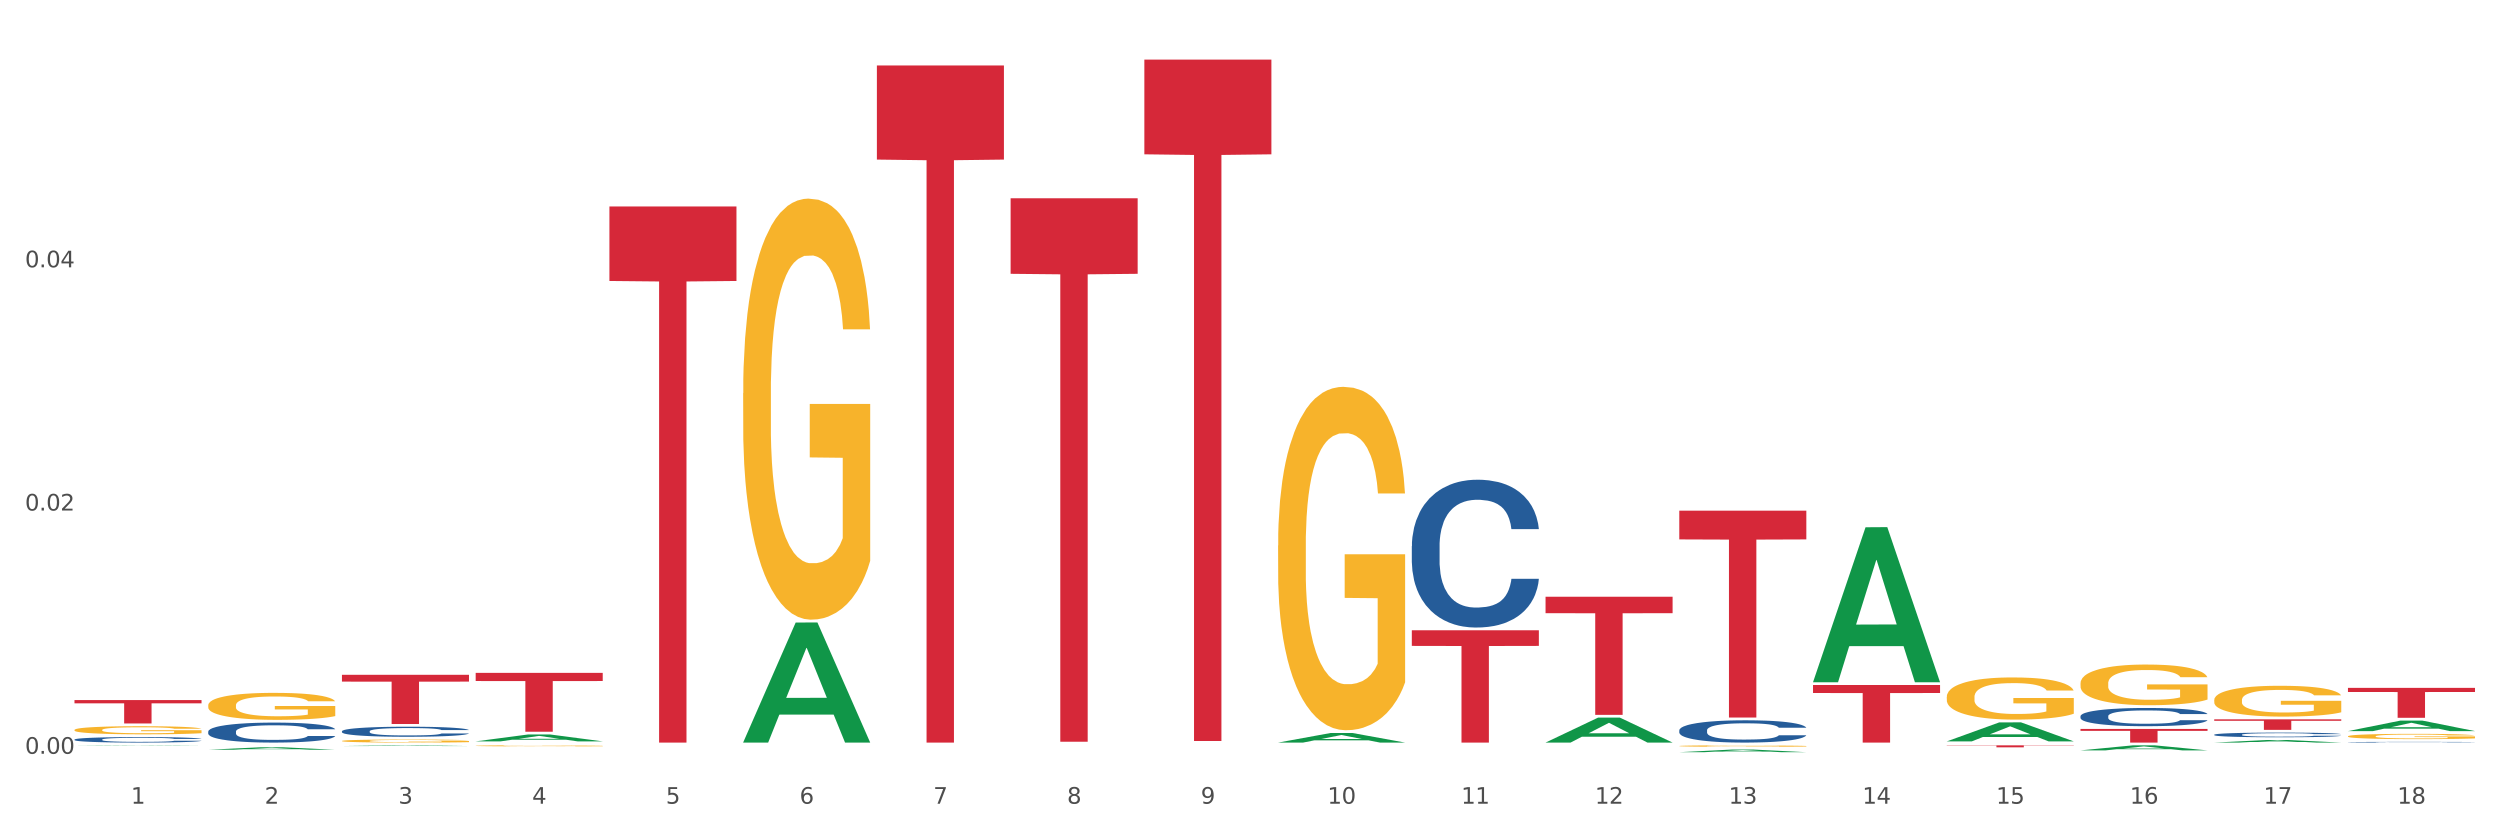<?xml version="1.0" encoding="utf-8" standalone="no"?>
<!DOCTYPE svg PUBLIC "-//W3C//DTD SVG 1.1//EN"
  "http://www.w3.org/Graphics/SVG/1.1/DTD/svg11.dtd">
<svg xmlns:xlink="http://www.w3.org/1999/xlink" width="1080pt" height="360pt" viewBox="0 0 1080 360" xmlns="http://www.w3.org/2000/svg" version="1.1">
 <rect x="0" y="0" width="1080" height="360" fill="#333333" stroke="none"/>
 <defs>
  <style type="text/css">*{stroke-linejoin: round; stroke-linecap: butt}</style>
 </defs>
 <g id="figure_1">
  <g id="patch_1">
   <path d="M 0 360 
L 1080 360 
L 1080 0 
L 0 0 
z
" style="fill: #ffffff; stroke: #ffffff; stroke-linejoin: miter"/>
  </g>
  <g id="axes_1">
   <g id="matplotlib.axis_1">
    <g id="xtick_1">
     <g id="text_1">
      <!-- 1 -->
      <g style="fill: #4d4d4d" transform="translate(56.563 347.204) scale(0.096 -0.096)">
       <defs>
        <path id="DejaVuSans-31" d="M 794 531 
L 1825 531 
L 1825 4091 
L 703 3866 
L 703 4441 
L 1819 4666 
L 2450 4666 
L 2450 531 
L 3481 531 
L 3481 0 
L 794 0 
L 794 531 
z
" transform="scale(0.016)"/>
       </defs>
       <use xlink:href="#DejaVuSans-31"/>
      </g>
     </g>
    </g>
    <g id="xtick_2">
     <g id="text_2">
      <!-- 2 -->
      <g style="fill: #4d4d4d" transform="translate(114.336 347.204) scale(0.096 -0.096)">
       <defs>
        <path id="DejaVuSans-32" d="M 1228 531 
L 3431 531 
L 3431 0 
L 469 0 
L 469 531 
Q 828 903 1448 1529 
Q 2069 2156 2228 2338 
Q 2531 2678 2651 2914 
Q 2772 3150 2772 3378 
Q 2772 3750 2511 3984 
Q 2250 4219 1831 4219 
Q 1534 4219 1204 4116 
Q 875 4013 500 3803 
L 500 4441 
Q 881 4594 1212 4672 
Q 1544 4750 1819 4750 
Q 2544 4750 2975 4387 
Q 3406 4025 3406 3419 
Q 3406 3131 3298 2873 
Q 3191 2616 2906 2266 
Q 2828 2175 2409 1742 
Q 1991 1309 1228 531 
z
" transform="scale(0.016)"/>
       </defs>
       <use xlink:href="#DejaVuSans-32"/>
      </g>
     </g>
    </g>
    <g id="xtick_3">
     <g id="text_3">
      <!-- 3 -->
      <g style="fill: #4d4d4d" transform="translate(172.109 347.204) scale(0.096 -0.096)">
       <defs>
        <path id="DejaVuSans-33" d="M 2597 2516 
Q 3050 2419 3304 2112 
Q 3559 1806 3559 1356 
Q 3559 666 3084 287 
Q 2609 -91 1734 -91 
Q 1441 -91 1130 -33 
Q 819 25 488 141 
L 488 750 
Q 750 597 1062 519 
Q 1375 441 1716 441 
Q 2309 441 2620 675 
Q 2931 909 2931 1356 
Q 2931 1769 2642 2001 
Q 2353 2234 1838 2234 
L 1294 2234 
L 1294 2753 
L 1863 2753 
Q 2328 2753 2575 2939 
Q 2822 3125 2822 3475 
Q 2822 3834 2567 4026 
Q 2313 4219 1838 4219 
Q 1578 4219 1281 4162 
Q 984 4106 628 3988 
L 628 4550 
Q 988 4650 1302 4700 
Q 1616 4750 1894 4750 
Q 2613 4750 3031 4423 
Q 3450 4097 3450 3541 
Q 3450 3153 3228 2886 
Q 3006 2619 2597 2516 
z
" transform="scale(0.016)"/>
       </defs>
       <use xlink:href="#DejaVuSans-33"/>
      </g>
     </g>
    </g>
    <g id="xtick_4">
     <g id="text_4">
      <!-- 4 -->
      <g style="fill: #4d4d4d" transform="translate(229.882 347.204) scale(0.096 -0.096)">
       <defs>
        <path id="DejaVuSans-34" d="M 2419 4116 
L 825 1625 
L 2419 1625 
L 2419 4116 
z
M 2253 4666 
L 3047 4666 
L 3047 1625 
L 3713 1625 
L 3713 1100 
L 3047 1100 
L 3047 0 
L 2419 0 
L 2419 1100 
L 313 1100 
L 313 1709 
L 2253 4666 
z
" transform="scale(0.016)"/>
       </defs>
       <use xlink:href="#DejaVuSans-34"/>
      </g>
     </g>
    </g>
    <g id="xtick_5">
     <g id="text_5">
      <!-- 5 -->
      <g style="fill: #4d4d4d" transform="translate(287.655 347.204) scale(0.096 -0.096)">
       <defs>
        <path id="DejaVuSans-35" d="M 691 4666 
L 3169 4666 
L 3169 4134 
L 1269 4134 
L 1269 2991 
Q 1406 3038 1543 3061 
Q 1681 3084 1819 3084 
Q 2600 3084 3056 2656 
Q 3513 2228 3513 1497 
Q 3513 744 3044 326 
Q 2575 -91 1722 -91 
Q 1428 -91 1123 -41 
Q 819 9 494 109 
L 494 744 
Q 775 591 1075 516 
Q 1375 441 1709 441 
Q 2250 441 2565 725 
Q 2881 1009 2881 1497 
Q 2881 1984 2565 2268 
Q 2250 2553 1709 2553 
Q 1456 2553 1204 2497 
Q 953 2441 691 2322 
L 691 4666 
z
" transform="scale(0.016)"/>
       </defs>
       <use xlink:href="#DejaVuSans-35"/>
      </g>
     </g>
    </g>
    <g id="xtick_6">
     <g id="text_6">
      <!-- 6 -->
      <g style="fill: #4d4d4d" transform="translate(345.428 347.204) scale(0.096 -0.096)">
       <defs>
        <path id="DejaVuSans-36" d="M 2113 2584 
Q 1688 2584 1439 2293 
Q 1191 2003 1191 1497 
Q 1191 994 1439 701 
Q 1688 409 2113 409 
Q 2538 409 2786 701 
Q 3034 994 3034 1497 
Q 3034 2003 2786 2293 
Q 2538 2584 2113 2584 
z
M 3366 4563 
L 3366 3988 
Q 3128 4100 2886 4159 
Q 2644 4219 2406 4219 
Q 1781 4219 1451 3797 
Q 1122 3375 1075 2522 
Q 1259 2794 1537 2939 
Q 1816 3084 2150 3084 
Q 2853 3084 3261 2657 
Q 3669 2231 3669 1497 
Q 3669 778 3244 343 
Q 2819 -91 2113 -91 
Q 1303 -91 875 529 
Q 447 1150 447 2328 
Q 447 3434 972 4092 
Q 1497 4750 2381 4750 
Q 2619 4750 2861 4703 
Q 3103 4656 3366 4563 
z
" transform="scale(0.016)"/>
       </defs>
       <use xlink:href="#DejaVuSans-36"/>
      </g>
     </g>
    </g>
    <g id="xtick_7">
     <g id="text_7">
      <!-- 7 -->
      <g style="fill: #4d4d4d" transform="translate(403.201 347.204) scale(0.096 -0.096)">
       <defs>
        <path id="DejaVuSans-37" d="M 525 4666 
L 3525 4666 
L 3525 4397 
L 1831 0 
L 1172 0 
L 2766 4134 
L 525 4134 
L 525 4666 
z
" transform="scale(0.016)"/>
       </defs>
       <use xlink:href="#DejaVuSans-37"/>
      </g>
     </g>
    </g>
    <g id="xtick_8">
     <g id="text_8">
      <!-- 8 -->
      <g style="fill: #4d4d4d" transform="translate(460.974 347.204) scale(0.096 -0.096)">
       <defs>
        <path id="DejaVuSans-38" d="M 2034 2216 
Q 1584 2216 1326 1975 
Q 1069 1734 1069 1313 
Q 1069 891 1326 650 
Q 1584 409 2034 409 
Q 2484 409 2743 651 
Q 3003 894 3003 1313 
Q 3003 1734 2745 1975 
Q 2488 2216 2034 2216 
z
M 1403 2484 
Q 997 2584 770 2862 
Q 544 3141 544 3541 
Q 544 4100 942 4425 
Q 1341 4750 2034 4750 
Q 2731 4750 3128 4425 
Q 3525 4100 3525 3541 
Q 3525 3141 3298 2862 
Q 3072 2584 2669 2484 
Q 3125 2378 3379 2068 
Q 3634 1759 3634 1313 
Q 3634 634 3220 271 
Q 2806 -91 2034 -91 
Q 1263 -91 848 271 
Q 434 634 434 1313 
Q 434 1759 690 2068 
Q 947 2378 1403 2484 
z
M 1172 3481 
Q 1172 3119 1398 2916 
Q 1625 2713 2034 2713 
Q 2441 2713 2670 2916 
Q 2900 3119 2900 3481 
Q 2900 3844 2670 4047 
Q 2441 4250 2034 4250 
Q 1625 4250 1398 4047 
Q 1172 3844 1172 3481 
z
" transform="scale(0.016)"/>
       </defs>
       <use xlink:href="#DejaVuSans-38"/>
      </g>
     </g>
    </g>
    <g id="xtick_9">
     <g id="text_9">
      <!-- 9 -->
      <g style="fill: #4d4d4d" transform="translate(518.747 347.204) scale(0.096 -0.096)">
       <defs>
        <path id="DejaVuSans-39" d="M 703 97 
L 703 672 
Q 941 559 1184 500 
Q 1428 441 1663 441 
Q 2288 441 2617 861 
Q 2947 1281 2994 2138 
Q 2813 1869 2534 1725 
Q 2256 1581 1919 1581 
Q 1219 1581 811 2004 
Q 403 2428 403 3163 
Q 403 3881 828 4315 
Q 1253 4750 1959 4750 
Q 2769 4750 3195 4129 
Q 3622 3509 3622 2328 
Q 3622 1225 3098 567 
Q 2575 -91 1691 -91 
Q 1453 -91 1209 -44 
Q 966 3 703 97 
z
M 1959 2075 
Q 2384 2075 2632 2365 
Q 2881 2656 2881 3163 
Q 2881 3666 2632 3958 
Q 2384 4250 1959 4250 
Q 1534 4250 1286 3958 
Q 1038 3666 1038 3163 
Q 1038 2656 1286 2365 
Q 1534 2075 1959 2075 
z
" transform="scale(0.016)"/>
       </defs>
       <use xlink:href="#DejaVuSans-39"/>
      </g>
     </g>
    </g>
    <g id="xtick_10">
     <g id="text_10">
      <!-- 10 -->
      <g style="fill: #4d4d4d" transform="translate(573.466 347.204) scale(0.096 -0.096)">
       <defs>
        <path id="DejaVuSans-30" d="M 2034 4250 
Q 1547 4250 1301 3770 
Q 1056 3291 1056 2328 
Q 1056 1369 1301 889 
Q 1547 409 2034 409 
Q 2525 409 2770 889 
Q 3016 1369 3016 2328 
Q 3016 3291 2770 3770 
Q 2525 4250 2034 4250 
z
M 2034 4750 
Q 2819 4750 3233 4129 
Q 3647 3509 3647 2328 
Q 3647 1150 3233 529 
Q 2819 -91 2034 -91 
Q 1250 -91 836 529 
Q 422 1150 422 2328 
Q 422 3509 836 4129 
Q 1250 4750 2034 4750 
z
" transform="scale(0.016)"/>
       </defs>
       <use xlink:href="#DejaVuSans-31"/>
       <use xlink:href="#DejaVuSans-30" transform="translate(63.623 0)"/>
      </g>
     </g>
    </g>
    <g id="xtick_11">
     <g id="text_11">
      <!-- 11 -->
      <g style="fill: #4d4d4d" transform="translate(631.239 347.204) scale(0.096 -0.096)">
       <use xlink:href="#DejaVuSans-31"/>
       <use xlink:href="#DejaVuSans-31" transform="translate(63.623 0)"/>
      </g>
     </g>
    </g>
    <g id="xtick_12">
     <g id="text_12">
      <!-- 12 -->
      <g style="fill: #4d4d4d" transform="translate(689.012 347.204) scale(0.096 -0.096)">
       <use xlink:href="#DejaVuSans-31"/>
       <use xlink:href="#DejaVuSans-32" transform="translate(63.623 0)"/>
      </g>
     </g>
    </g>
    <g id="xtick_13">
     <g id="text_13">
      <!-- 13 -->
      <g style="fill: #4d4d4d" transform="translate(746.785 347.204) scale(0.096 -0.096)">
       <use xlink:href="#DejaVuSans-31"/>
       <use xlink:href="#DejaVuSans-33" transform="translate(63.623 0)"/>
      </g>
     </g>
    </g>
    <g id="xtick_14">
     <g id="text_14">
      <!-- 14 -->
      <g style="fill: #4d4d4d" transform="translate(804.558 347.204) scale(0.096 -0.096)">
       <use xlink:href="#DejaVuSans-31"/>
       <use xlink:href="#DejaVuSans-34" transform="translate(63.623 0)"/>
      </g>
     </g>
    </g>
    <g id="xtick_15">
     <g id="text_15">
      <!-- 15 -->
      <g style="fill: #4d4d4d" transform="translate(862.331 347.204) scale(0.096 -0.096)">
       <use xlink:href="#DejaVuSans-31"/>
       <use xlink:href="#DejaVuSans-35" transform="translate(63.623 0)"/>
      </g>
     </g>
    </g>
    <g id="xtick_16">
     <g id="text_16">
      <!-- 16 -->
      <g style="fill: #4d4d4d" transform="translate(920.104 347.204) scale(0.096 -0.096)">
       <use xlink:href="#DejaVuSans-31"/>
       <use xlink:href="#DejaVuSans-36" transform="translate(63.623 0)"/>
      </g>
     </g>
    </g>
    <g id="xtick_17">
     <g id="text_17">
      <!-- 17 -->
      <g style="fill: #4d4d4d" transform="translate(977.877 347.204) scale(0.096 -0.096)">
       <use xlink:href="#DejaVuSans-31"/>
       <use xlink:href="#DejaVuSans-37" transform="translate(63.623 0)"/>
      </g>
     </g>
    </g>
    <g id="xtick_18">
     <g id="text_18">
      <!-- 18 -->
      <g style="fill: #4d4d4d" transform="translate(1035.65 347.204) scale(0.096 -0.096)">
       <use xlink:href="#DejaVuSans-31"/>
       <use xlink:href="#DejaVuSans-38" transform="translate(63.623 0)"/>
      </g>
     </g>
    </g>
    <g id="xtick_19"/>
    <g id="xtick_20"/>
    <g id="xtick_21"/>
    <g id="xtick_22"/>
    <g id="xtick_23"/>
    <g id="xtick_24"/>
    <g id="xtick_25"/>
    <g id="xtick_26"/>
    <g id="xtick_27"/>
    <g id="xtick_28"/>
    <g id="xtick_29"/>
    <g id="xtick_30"/>
    <g id="xtick_31"/>
    <g id="xtick_32"/>
    <g id="xtick_33"/>
    <g id="xtick_34"/>
    <g id="xtick_35"/>
   </g>
   <g id="matplotlib.axis_2">
    <g id="ytick_1">
     <g id="text_19">
      <!-- 0.00 -->
      <g style="fill: #4d4d4d" transform="translate(10.8 325.629) scale(0.096 -0.096)">
       <defs>
        <path id="DejaVuSans-2e" d="M 684 794 
L 1344 794 
L 1344 0 
L 684 0 
L 684 794 
z
" transform="scale(0.016)"/>
       </defs>
       <use xlink:href="#DejaVuSans-30"/>
       <use xlink:href="#DejaVuSans-2e" transform="translate(63.623 0)"/>
       <use xlink:href="#DejaVuSans-30" transform="translate(95.41 0)"/>
       <use xlink:href="#DejaVuSans-30" transform="translate(159.033 0)"/>
      </g>
     </g>
    </g>
    <g id="ytick_2">
     <g id="text_20">
      <!-- 0.02 -->
      <g style="fill: #4d4d4d" transform="translate(10.8 220.554) scale(0.096 -0.096)">
       <use xlink:href="#DejaVuSans-30"/>
       <use xlink:href="#DejaVuSans-2e" transform="translate(63.623 0)"/>
       <use xlink:href="#DejaVuSans-30" transform="translate(95.41 0)"/>
       <use xlink:href="#DejaVuSans-32" transform="translate(159.033 0)"/>
      </g>
     </g>
    </g>
    <g id="ytick_3">
     <g id="text_21">
      <!-- 0.04 -->
      <g style="fill: #4d4d4d" transform="translate(10.8 115.479) scale(0.096 -0.096)">
       <use xlink:href="#DejaVuSans-30"/>
       <use xlink:href="#DejaVuSans-2e" transform="translate(63.623 0)"/>
       <use xlink:href="#DejaVuSans-30" transform="translate(95.41 0)"/>
       <use xlink:href="#DejaVuSans-34" transform="translate(159.033 0)"/>
      </g>
     </g>
    </g>
    <g id="ytick_4"/>
    <g id="ytick_5"/>
    <g id="ytick_6"/>
   </g>
   <g id="PolyCollection_1">
    <path d="M 32.175 322.154 
L 32.232 322.154 
L 54.864 321.981 
L 64.257 321.981 
L 87.059 322.154 
L 76.196 322.154 
L 71.273 322.114 
L 47.905 322.114 
L 47.735 322.115 
L 42.982 322.154 
L 32.175 322.154 
L 32.175 322.154 
L 50.847 322.09 
L 68.331 322.09 
L 59.674 322.018 
L 59.561 322.018 
L 59.447 322.018 
L 50.79 322.09 
L 50.847 322.09 
L 32.175 322.154 
z
" clip-path="url(#p1216b96d85)" style="fill: #109648"/>
    <path d="M 956.543 310.757 
L 1011.427 310.757 
L 1011.427 311.387 
L 989.837 311.392 
L 989.837 315.294 
L 978.002 315.294 
L 978.002 311.392 
L 956.543 311.387 
L 956.543 310.761 
L 956.543 310.757 
z
" clip-path="url(#p1216b96d85)" style="fill: #d62839"/>
    <path d="M 898.77 314.906 
L 953.654 314.906 
L 953.654 315.724 
L 932.064 315.73 
L 932.064 320.796 
L 920.229 320.796 
L 920.229 315.73 
L 898.77 315.724 
L 898.77 314.911 
L 898.77 314.906 
z
" clip-path="url(#p1216b96d85)" style="fill: #d62839"/>
    <path d="M 840.997 321.981 
L 895.881 321.981 
L 895.881 322.1 
L 874.291 322.101 
L 874.291 322.835 
L 862.456 322.835 
L 862.456 322.101 
L 840.997 322.1 
L 840.997 321.982 
L 840.997 321.981 
z
" clip-path="url(#p1216b96d85)" style="fill: #d62839"/>
    <path d="M 783.224 295.925 
L 838.108 295.925 
L 838.108 299.382 
L 816.519 299.405 
L 816.519 320.796 
L 804.683 320.796 
L 804.683 299.405 
L 783.224 299.382 
L 783.224 295.949 
L 783.224 295.925 
z
" clip-path="url(#p1216b96d85)" style="fill: #d62839"/>
    <path d="M 725.451 220.604 
L 780.335 220.604 
L 780.335 233.025 
L 758.746 233.108 
L 758.746 309.98 
L 746.91 309.98 
L 746.91 233.108 
L 725.451 233.025 
L 725.451 220.688 
L 725.451 220.604 
z
" clip-path="url(#p1216b96d85)" style="fill: #d62839"/>
    <path d="M 667.678 257.799 
L 722.562 257.799 
L 722.562 264.888 
L 700.973 264.936 
L 700.973 308.814 
L 689.137 308.814 
L 689.137 264.936 
L 667.678 264.888 
L 667.678 257.846 
L 667.678 257.799 
z
" clip-path="url(#p1216b96d85)" style="fill: #d62839"/>
    <path d="M 609.905 272.285 
L 664.789 272.285 
L 664.789 279.026 
L 643.2 279.072 
L 643.2 320.796 
L 631.364 320.796 
L 631.364 279.072 
L 609.905 279.026 
L 609.905 272.331 
L 609.905 272.285 
z
" clip-path="url(#p1216b96d85)" style="fill: #d62839"/>
    <path d="M 494.359 25.759 
L 549.243 25.759 
L 549.243 66.663 
L 527.654 66.939 
L 527.654 320.099 
L 515.818 320.099 
L 515.818 66.939 
L 494.359 66.663 
L 494.359 26.036 
L 494.359 25.759 
z
" clip-path="url(#p1216b96d85)" style="fill: #d62839"/>
    <path d="M 436.586 85.66 
L 491.47 85.66 
L 491.47 118.285 
L 469.881 118.506 
L 469.881 320.433 
L 458.045 320.433 
L 458.045 118.506 
L 436.586 118.285 
L 436.586 85.88 
L 436.586 85.66 
z
" clip-path="url(#p1216b96d85)" style="fill: #d62839"/>
    <path d="M 32.175 319.482 
L 32.24 319.48 
L 32.24 319.419 
L 32.434 319.336 
L 33.148 319.184 
L 34.056 319.068 
L 35.613 318.933 
L 36.457 318.877 
L 37.56 318.813 
L 39.83 318.711 
L 42.425 318.624 
L 44.242 318.576 
L 45.604 318.545 
L 48.653 318.491 
L 50.405 318.467 
L 52.221 318.447 
L 53.778 318.434 
L 56.373 318.419 
L 58.449 318.413 
L 60.85 318.41 
L 62.861 318.413 
L 65.521 318.421 
L 69.413 318.447 
L 70.905 318.463 
L 72.917 318.489 
L 74.993 318.524 
L 76.679 318.559 
L 78.626 318.609 
L 80.637 318.674 
L 82.583 318.757 
L 83.945 318.833 
L 85.048 318.914 
L 86.021 319.012 
L 86.735 319.119 
L 87.059 319.208 
L 75.187 319.208 
L 74.863 319.127 
L 74.214 319.04 
L 73.565 318.981 
L 72.852 318.933 
L 71.749 318.879 
L 70.776 318.844 
L 69.154 318.803 
L 67.662 318.776 
L 66.429 318.761 
L 64.937 318.748 
L 61.758 318.735 
L 59.487 318.735 
L 58.06 318.739 
L 56.309 318.75 
L 54.816 318.766 
L 53.065 318.792 
L 51.702 318.82 
L 50.34 318.857 
L 49.562 318.883 
L 48.394 318.931 
L 47.615 318.97 
L 46.577 319.038 
L 45.993 319.086 
L 44.955 319.21 
L 44.501 319.302 
L 44.307 319.365 
L 44.177 319.435 
L 44.177 319.774 
L 44.566 319.927 
L 44.891 319.992 
L 45.41 320.066 
L 46.383 320.162 
L 47.81 320.256 
L 49.302 320.324 
L 50.535 320.365 
L 51.702 320.395 
L 52.87 320.419 
L 54.297 320.441 
L 55.465 320.454 
L 57.217 320.467 
L 59.293 320.474 
L 60.915 320.474 
L 64.223 320.463 
L 65.715 320.452 
L 67.143 320.437 
L 68.7 320.413 
L 69.932 320.387 
L 70.646 320.367 
L 71.814 320.326 
L 72.722 320.282 
L 73.5 320.232 
L 74.019 320.188 
L 74.603 320.123 
L 75.057 320.049 
L 75.187 320.01 
L 87.059 320.01 
L 86.8 320.088 
L 86.346 320.164 
L 85.437 320.267 
L 84.724 320.326 
L 83.621 320.398 
L 82.453 320.459 
L 80.831 320.526 
L 79.339 320.576 
L 77.782 320.62 
L 76.095 320.659 
L 73.046 320.714 
L 71.943 320.729 
L 69.608 320.755 
L 67.791 320.77 
L 65.132 320.786 
L 62.407 320.794 
L 59.552 320.796 
L 57.022 320.792 
L 54.233 320.779 
L 52.481 320.766 
L 50.535 320.746 
L 48.264 320.716 
L 46.123 320.679 
L 44.112 320.635 
L 42.231 320.585 
L 40.479 320.528 
L 38.208 320.435 
L 36.522 320.343 
L 35.289 320.258 
L 34.446 320.186 
L 33.602 320.095 
L 33.148 320.032 
L 32.434 319.879 
L 32.175 319.737 
L 32.175 319.482 
z
" clip-path="url(#p1216b96d85)" style="fill: #255c99"/>
    <path d="M 89.948 316.042 
L 90.013 316.034 
L 90.013 315.814 
L 90.207 315.514 
L 90.921 314.962 
L 91.829 314.544 
L 93.386 314.056 
L 94.23 313.851 
L 95.333 313.622 
L 97.603 313.251 
L 100.198 312.936 
L 102.015 312.763 
L 103.377 312.652 
L 106.426 312.455 
L 108.178 312.368 
L 109.994 312.297 
L 111.551 312.25 
L 114.146 312.195 
L 116.222 312.171 
L 118.623 312.163 
L 120.634 312.171 
L 123.294 312.203 
L 127.186 312.297 
L 128.678 312.353 
L 130.69 312.447 
L 132.766 312.573 
L 134.452 312.699 
L 136.399 312.881 
L 138.41 313.117 
L 140.356 313.417 
L 141.718 313.693 
L 142.821 313.985 
L 143.794 314.339 
L 144.508 314.726 
L 144.832 315.049 
L 132.96 315.049 
L 132.636 314.757 
L 131.987 314.442 
L 131.338 314.229 
L 130.625 314.056 
L 129.522 313.858 
L 128.549 313.732 
L 126.927 313.583 
L 125.435 313.488 
L 124.202 313.433 
L 122.71 313.385 
L 119.531 313.338 
L 117.26 313.338 
L 115.833 313.354 
L 114.082 313.393 
L 112.589 313.448 
L 110.838 313.543 
L 109.475 313.646 
L 108.113 313.78 
L 107.335 313.874 
L 106.167 314.048 
L 105.388 314.19 
L 104.35 314.434 
L 103.766 314.607 
L 102.728 315.057 
L 102.274 315.388 
L 102.08 315.617 
L 101.95 315.869 
L 101.95 317.099 
L 102.339 317.651 
L 102.663 317.887 
L 103.183 318.155 
L 104.156 318.502 
L 105.583 318.841 
L 107.075 319.086 
L 108.308 319.235 
L 109.475 319.346 
L 110.643 319.432 
L 112.07 319.511 
L 113.238 319.559 
L 114.99 319.606 
L 117.066 319.63 
L 118.688 319.63 
L 121.996 319.59 
L 123.488 319.551 
L 124.916 319.496 
L 126.473 319.409 
L 127.705 319.314 
L 128.419 319.243 
L 129.587 319.093 
L 130.495 318.936 
L 131.273 318.754 
L 131.792 318.597 
L 132.376 318.36 
L 132.83 318.092 
L 132.96 317.95 
L 144.832 317.95 
L 144.573 318.234 
L 144.119 318.51 
L 143.21 318.881 
L 142.497 319.093 
L 141.394 319.354 
L 140.226 319.574 
L 138.604 319.819 
L 137.112 320 
L 135.555 320.158 
L 133.868 320.3 
L 130.819 320.497 
L 129.716 320.552 
L 127.381 320.647 
L 125.564 320.702 
L 122.905 320.757 
L 120.18 320.789 
L 117.325 320.796 
L 114.795 320.781 
L 112.006 320.733 
L 110.254 320.686 
L 108.308 320.615 
L 106.037 320.505 
L 103.896 320.371 
L 101.885 320.213 
L 100.004 320.032 
L 98.252 319.827 
L 95.981 319.488 
L 94.295 319.157 
L 93.062 318.849 
L 92.219 318.589 
L 91.375 318.258 
L 90.921 318.029 
L 90.207 317.477 
L 89.948 316.965 
L 89.948 316.042 
z
" clip-path="url(#p1216b96d85)" style="fill: #255c99"/>
    <path d="M 147.721 315.895 
L 147.786 315.891 
L 147.786 315.78 
L 147.98 315.629 
L 148.694 315.35 
L 149.602 315.139 
L 151.159 314.893 
L 152.003 314.79 
L 153.106 314.674 
L 155.376 314.487 
L 157.971 314.328 
L 159.788 314.241 
L 161.15 314.185 
L 164.199 314.086 
L 165.951 314.042 
L 167.767 314.006 
L 169.324 313.982 
L 171.919 313.955 
L 173.995 313.943 
L 176.396 313.939 
L 178.407 313.943 
L 181.067 313.959 
L 184.959 314.006 
L 186.451 314.034 
L 188.463 314.082 
L 190.539 314.145 
L 192.225 314.209 
L 194.172 314.301 
L 196.183 314.42 
L 198.129 314.571 
L 199.491 314.71 
L 200.594 314.857 
L 201.567 315.036 
L 202.281 315.231 
L 202.605 315.394 
L 190.733 315.394 
L 190.409 315.247 
L 189.76 315.088 
L 189.111 314.98 
L 188.398 314.893 
L 187.295 314.794 
L 186.322 314.73 
L 184.7 314.654 
L 183.208 314.607 
L 181.975 314.579 
L 180.483 314.555 
L 177.304 314.531 
L 175.033 314.531 
L 173.606 314.539 
L 171.854 314.559 
L 170.362 314.587 
L 168.611 314.635 
L 167.248 314.686 
L 165.886 314.754 
L 165.107 314.801 
L 163.94 314.889 
L 163.161 314.961 
L 162.123 315.084 
L 161.539 315.171 
L 160.501 315.398 
L 160.047 315.565 
L 159.853 315.68 
L 159.723 315.807 
L 159.723 316.428 
L 160.112 316.706 
L 160.436 316.825 
L 160.955 316.961 
L 161.929 317.136 
L 163.356 317.306 
L 164.848 317.43 
L 166.081 317.505 
L 167.248 317.561 
L 168.416 317.605 
L 169.843 317.644 
L 171.011 317.668 
L 172.763 317.692 
L 174.839 317.704 
L 176.461 317.704 
L 179.769 317.684 
L 181.261 317.664 
L 182.689 317.637 
L 184.246 317.593 
L 185.478 317.545 
L 186.192 317.509 
L 187.36 317.434 
L 188.268 317.354 
L 189.046 317.263 
L 189.565 317.183 
L 190.149 317.064 
L 190.603 316.929 
L 190.733 316.857 
L 202.605 316.857 
L 202.346 317 
L 201.892 317.139 
L 200.983 317.326 
L 200.27 317.434 
L 199.167 317.565 
L 197.999 317.676 
L 196.377 317.8 
L 194.885 317.891 
L 193.328 317.971 
L 191.641 318.042 
L 188.592 318.141 
L 187.489 318.169 
L 185.154 318.217 
L 183.337 318.245 
L 180.678 318.273 
L 177.953 318.289 
L 175.098 318.293 
L 172.568 318.285 
L 169.778 318.261 
L 168.027 318.237 
L 166.081 318.201 
L 163.81 318.145 
L 161.669 318.078 
L 159.658 317.998 
L 157.777 317.907 
L 156.025 317.804 
L 153.754 317.633 
L 152.068 317.466 
L 150.835 317.31 
L 149.992 317.179 
L 149.148 317.012 
L 148.694 316.897 
L 147.98 316.619 
L 147.721 316.36 
L 147.721 315.895 
z
" clip-path="url(#p1216b96d85)" style="fill: #255c99"/>
    <path d="M 609.905 235.93 
L 609.97 235.872 
L 609.97 234.239 
L 610.164 232.023 
L 610.878 227.94 
L 611.786 224.849 
L 613.343 221.233 
L 614.187 219.716 
L 615.289 218.025 
L 617.56 215.284 
L 620.155 212.951 
L 621.972 211.667 
L 623.334 210.851 
L 626.383 209.393 
L 628.135 208.751 
L 629.951 208.226 
L 631.508 207.876 
L 634.103 207.468 
L 636.179 207.293 
L 638.58 207.235 
L 640.591 207.293 
L 643.251 207.526 
L 647.143 208.226 
L 648.635 208.635 
L 650.646 209.334 
L 652.722 210.268 
L 654.409 211.201 
L 656.355 212.542 
L 658.367 214.292 
L 660.313 216.508 
L 661.675 218.55 
L 662.778 220.708 
L 663.751 223.332 
L 664.465 226.19 
L 664.789 228.582 
L 652.917 228.582 
L 652.593 226.424 
L 651.944 224.091 
L 651.295 222.516 
L 650.581 221.233 
L 649.479 219.775 
L 648.505 218.841 
L 646.884 217.733 
L 645.391 217.033 
L 644.159 216.625 
L 642.667 216.275 
L 639.488 215.925 
L 637.217 215.925 
L 635.79 216.042 
L 634.038 216.333 
L 632.546 216.742 
L 630.795 217.442 
L 629.432 218.2 
L 628.07 219.191 
L 627.291 219.891 
L 626.124 221.174 
L 625.345 222.224 
L 624.307 224.032 
L 623.723 225.315 
L 622.685 228.64 
L 622.231 231.09 
L 622.036 232.781 
L 621.907 234.647 
L 621.907 243.746 
L 622.296 247.829 
L 622.62 249.578 
L 623.139 251.561 
L 624.112 254.128 
L 625.54 256.636 
L 627.032 258.444 
L 628.264 259.552 
L 629.432 260.368 
L 630.6 261.01 
L 632.027 261.593 
L 633.195 261.943 
L 634.947 262.293 
L 637.023 262.468 
L 638.644 262.468 
L 641.953 262.176 
L 643.445 261.885 
L 644.872 261.477 
L 646.429 260.835 
L 647.662 260.135 
L 648.376 259.61 
L 649.543 258.502 
L 650.452 257.336 
L 651.23 255.994 
L 651.749 254.828 
L 652.333 253.078 
L 652.787 251.095 
L 652.917 250.045 
L 664.789 250.045 
L 664.53 252.145 
L 664.076 254.186 
L 663.167 256.927 
L 662.454 258.502 
L 661.351 260.427 
L 660.183 262.06 
L 658.561 263.868 
L 657.069 265.209 
L 655.512 266.376 
L 653.825 267.426 
L 650.776 268.884 
L 649.673 269.292 
L 647.338 269.992 
L 645.521 270.4 
L 642.861 270.808 
L 640.137 271.042 
L 637.282 271.1 
L 634.752 270.983 
L 631.962 270.633 
L 630.211 270.284 
L 628.264 269.759 
L 625.994 268.942 
L 623.853 267.951 
L 621.842 266.784 
L 619.96 265.443 
L 618.209 263.926 
L 615.938 261.418 
L 614.251 258.969 
L 613.019 256.694 
L 612.175 254.769 
L 611.332 252.32 
L 610.878 250.628 
L 610.164 246.545 
L 609.905 242.754 
L 609.905 235.93 
z
" clip-path="url(#p1216b96d85)" style="fill: #255c99"/>
    <path d="M 725.451 315.493 
L 725.516 315.484 
L 725.516 315.238 
L 725.71 314.903 
L 726.424 314.288 
L 727.332 313.822 
L 728.889 313.276 
L 729.733 313.048 
L 730.835 312.793 
L 733.106 312.379 
L 735.701 312.027 
L 737.518 311.834 
L 738.88 311.711 
L 741.929 311.491 
L 743.681 311.394 
L 745.497 311.315 
L 747.054 311.262 
L 749.649 311.201 
L 751.725 311.174 
L 754.126 311.165 
L 756.137 311.174 
L 758.797 311.209 
L 762.689 311.315 
L 764.181 311.376 
L 766.192 311.482 
L 768.268 311.623 
L 769.955 311.763 
L 771.901 311.966 
L 773.912 312.23 
L 775.859 312.564 
L 777.221 312.872 
L 778.324 313.197 
L 779.297 313.593 
L 780.011 314.024 
L 780.335 314.385 
L 768.463 314.385 
L 768.139 314.059 
L 767.49 313.707 
L 766.841 313.47 
L 766.127 313.276 
L 765.025 313.056 
L 764.051 312.916 
L 762.43 312.749 
L 760.937 312.643 
L 759.705 312.581 
L 758.213 312.529 
L 755.034 312.476 
L 752.763 312.476 
L 751.336 312.493 
L 749.584 312.537 
L 748.092 312.599 
L 746.341 312.705 
L 744.978 312.819 
L 743.616 312.968 
L 742.837 313.074 
L 741.67 313.267 
L 740.891 313.426 
L 739.853 313.698 
L 739.269 313.892 
L 738.231 314.393 
L 737.777 314.763 
L 737.582 315.018 
L 737.453 315.299 
L 737.453 316.671 
L 737.842 317.287 
L 738.166 317.551 
L 738.685 317.85 
L 739.658 318.237 
L 741.086 318.615 
L 742.578 318.888 
L 743.81 319.055 
L 744.978 319.178 
L 746.146 319.275 
L 747.573 319.363 
L 748.741 319.416 
L 750.493 319.468 
L 752.569 319.495 
L 754.19 319.495 
L 757.499 319.451 
L 758.991 319.407 
L 760.418 319.345 
L 761.975 319.248 
L 763.208 319.143 
L 763.922 319.064 
L 765.089 318.897 
L 765.998 318.721 
L 766.776 318.518 
L 767.295 318.342 
L 767.879 318.079 
L 768.333 317.78 
L 768.463 317.621 
L 780.335 317.621 
L 780.076 317.938 
L 779.621 318.246 
L 778.713 318.659 
L 778 318.897 
L 776.897 319.187 
L 775.729 319.433 
L 774.107 319.706 
L 772.615 319.908 
L 771.058 320.084 
L 769.371 320.242 
L 766.322 320.462 
L 765.219 320.524 
L 762.884 320.629 
L 761.067 320.691 
L 758.407 320.752 
L 755.683 320.788 
L 752.828 320.796 
L 750.298 320.779 
L 747.508 320.726 
L 745.757 320.673 
L 743.81 320.594 
L 741.54 320.471 
L 739.399 320.321 
L 737.388 320.146 
L 735.506 319.943 
L 733.755 319.715 
L 731.484 319.336 
L 729.797 318.967 
L 728.565 318.624 
L 727.721 318.334 
L 726.878 317.964 
L 726.424 317.709 
L 725.71 317.094 
L 725.451 316.522 
L 725.451 315.493 
z
" clip-path="url(#p1216b96d85)" style="fill: #255c99"/>
    <path d="M 898.77 309.382 
L 898.835 309.375 
L 898.835 309.173 
L 899.029 308.9 
L 899.743 308.396 
L 900.651 308.015 
L 902.208 307.569 
L 903.051 307.382 
L 904.154 307.173 
L 906.425 306.835 
L 909.02 306.547 
L 910.836 306.389 
L 912.199 306.288 
L 915.248 306.108 
L 917 306.029 
L 918.816 305.964 
L 920.373 305.921 
L 922.968 305.871 
L 925.044 305.849 
L 927.444 305.842 
L 929.456 305.849 
L 932.116 305.878 
L 936.008 305.964 
L 937.5 306.014 
L 939.511 306.101 
L 941.587 306.216 
L 943.274 306.331 
L 945.22 306.497 
L 947.231 306.712 
L 949.178 306.986 
L 950.54 307.238 
L 951.643 307.504 
L 952.616 307.828 
L 953.33 308.18 
L 953.654 308.475 
L 941.782 308.475 
L 941.458 308.209 
L 940.809 307.921 
L 940.16 307.727 
L 939.446 307.569 
L 938.344 307.389 
L 937.37 307.274 
L 935.749 307.137 
L 934.256 307.051 
L 933.024 307 
L 931.532 306.957 
L 928.353 306.914 
L 926.082 306.914 
L 924.655 306.928 
L 922.903 306.964 
L 921.411 307.015 
L 919.659 307.101 
L 918.297 307.195 
L 916.935 307.317 
L 916.156 307.403 
L 914.988 307.561 
L 914.21 307.691 
L 913.172 307.914 
L 912.588 308.072 
L 911.55 308.483 
L 911.096 308.785 
L 910.901 308.993 
L 910.772 309.224 
L 910.772 310.346 
L 911.161 310.85 
L 911.485 311.066 
L 912.004 311.31 
L 912.977 311.627 
L 914.405 311.936 
L 915.897 312.159 
L 917.129 312.296 
L 918.297 312.397 
L 919.465 312.476 
L 920.892 312.548 
L 922.06 312.591 
L 923.811 312.634 
L 925.887 312.656 
L 927.509 312.656 
L 930.818 312.62 
L 932.31 312.584 
L 933.737 312.534 
L 935.294 312.454 
L 936.527 312.368 
L 937.241 312.303 
L 938.408 312.167 
L 939.317 312.023 
L 940.095 311.857 
L 940.614 311.713 
L 941.198 311.497 
L 941.652 311.253 
L 941.782 311.123 
L 953.654 311.123 
L 953.395 311.382 
L 952.94 311.634 
L 952.032 311.972 
L 951.319 312.167 
L 950.216 312.404 
L 949.048 312.606 
L 947.426 312.829 
L 945.934 312.994 
L 944.377 313.138 
L 942.69 313.268 
L 939.641 313.447 
L 938.538 313.498 
L 936.203 313.584 
L 934.386 313.635 
L 931.726 313.685 
L 929.002 313.714 
L 926.147 313.721 
L 923.617 313.706 
L 920.827 313.663 
L 919.076 313.62 
L 917.129 313.555 
L 914.859 313.455 
L 912.718 313.332 
L 910.707 313.188 
L 908.825 313.023 
L 907.074 312.836 
L 904.803 312.526 
L 903.116 312.224 
L 901.884 311.944 
L 901.04 311.706 
L 900.197 311.404 
L 899.743 311.195 
L 899.029 310.692 
L 898.77 310.224 
L 898.77 309.382 
z
" clip-path="url(#p1216b96d85)" style="fill: #255c99"/>
    <path d="M 956.543 317.388 
L 956.608 317.386 
L 956.608 317.334 
L 956.802 317.264 
L 957.516 317.135 
L 958.424 317.037 
L 959.981 316.922 
L 960.824 316.874 
L 961.927 316.821 
L 964.198 316.734 
L 966.793 316.66 
L 968.609 316.62 
L 969.972 316.594 
L 973.021 316.548 
L 974.773 316.527 
L 976.589 316.511 
L 978.146 316.5 
L 980.741 316.487 
L 982.817 316.481 
L 985.217 316.479 
L 987.229 316.481 
L 989.888 316.489 
L 993.781 316.511 
L 995.273 316.524 
L 997.284 316.546 
L 999.36 316.575 
L 1001.047 316.605 
L 1002.993 316.647 
L 1005.004 316.703 
L 1006.951 316.773 
L 1008.313 316.838 
L 1009.416 316.906 
L 1010.389 316.989 
L 1011.103 317.079 
L 1011.427 317.155 
L 999.555 317.155 
L 999.231 317.087 
L 998.582 317.013 
L 997.933 316.963 
L 997.219 316.922 
L 996.116 316.876 
L 995.143 316.847 
L 993.521 316.812 
L 992.029 316.79 
L 990.797 316.777 
L 989.305 316.766 
L 986.126 316.754 
L 983.855 316.754 
L 982.428 316.758 
L 980.676 316.767 
L 979.184 316.78 
L 977.432 316.802 
L 976.07 316.826 
L 974.708 316.858 
L 973.929 316.88 
L 972.761 316.921 
L 971.983 316.954 
L 970.945 317.011 
L 970.361 317.052 
L 969.323 317.157 
L 968.869 317.234 
L 968.674 317.288 
L 968.545 317.347 
L 968.545 317.635 
L 968.934 317.764 
L 969.258 317.82 
L 969.777 317.882 
L 970.75 317.964 
L 972.178 318.043 
L 973.67 318.1 
L 974.902 318.135 
L 976.07 318.161 
L 977.238 318.182 
L 978.665 318.2 
L 979.833 318.211 
L 981.584 318.222 
L 983.66 318.228 
L 985.282 318.228 
L 988.591 318.218 
L 990.083 318.209 
L 991.51 318.196 
L 993.067 318.176 
L 994.3 318.154 
L 995.014 318.137 
L 996.181 318.102 
L 997.09 318.065 
L 997.868 318.023 
L 998.387 317.986 
L 998.971 317.93 
L 999.425 317.868 
L 999.555 317.834 
L 1011.427 317.834 
L 1011.168 317.901 
L 1010.713 317.966 
L 1009.805 318.052 
L 1009.092 318.102 
L 1007.989 318.163 
L 1006.821 318.215 
L 1005.199 318.272 
L 1003.707 318.314 
L 1002.15 318.351 
L 1000.463 318.385 
L 997.414 318.431 
L 996.311 318.444 
L 993.976 318.466 
L 992.159 318.479 
L 989.499 318.492 
L 986.774 318.499 
L 983.92 318.501 
L 981.39 318.497 
L 978.6 318.486 
L 976.849 318.475 
L 974.902 318.458 
L 972.632 318.433 
L 970.491 318.401 
L 968.48 318.364 
L 966.598 318.322 
L 964.847 318.274 
L 962.576 318.194 
L 960.889 318.117 
L 959.657 318.045 
L 958.813 317.984 
L 957.97 317.906 
L 957.516 317.853 
L 956.802 317.724 
L 956.543 317.604 
L 956.543 317.388 
z
" clip-path="url(#p1216b96d85)" style="fill: #255c99"/>
    <path d="M 1014.316 320.628 
L 1014.381 320.628 
L 1014.381 320.62 
L 1014.575 320.61 
L 1015.289 320.59 
L 1016.197 320.575 
L 1017.754 320.558 
L 1018.597 320.551 
L 1019.7 320.543 
L 1021.971 320.53 
L 1024.566 320.519 
L 1026.382 320.512 
L 1027.745 320.508 
L 1030.794 320.502 
L 1032.546 320.498 
L 1034.362 320.496 
L 1035.919 320.494 
L 1038.514 320.492 
L 1040.59 320.491 
L 1042.99 320.491 
L 1045.002 320.491 
L 1047.661 320.493 
L 1051.554 320.496 
L 1053.046 320.498 
L 1055.057 320.501 
L 1057.133 320.506 
L 1058.82 320.51 
L 1060.766 320.517 
L 1062.777 320.525 
L 1064.724 320.536 
L 1066.086 320.545 
L 1067.189 320.556 
L 1068.162 320.568 
L 1068.876 320.582 
L 1069.2 320.593 
L 1057.328 320.593 
L 1057.003 320.583 
L 1056.355 320.572 
L 1055.706 320.564 
L 1054.992 320.558 
L 1053.889 320.551 
L 1052.916 320.547 
L 1051.294 320.541 
L 1049.802 320.538 
L 1048.57 320.536 
L 1047.078 320.534 
L 1043.899 320.533 
L 1041.628 320.533 
L 1040.201 320.533 
L 1038.449 320.535 
L 1036.957 320.537 
L 1035.205 320.54 
L 1033.843 320.544 
L 1032.481 320.548 
L 1031.702 320.552 
L 1030.534 320.558 
L 1029.756 320.563 
L 1028.718 320.571 
L 1028.134 320.578 
L 1027.096 320.593 
L 1026.642 320.605 
L 1026.447 320.613 
L 1026.318 320.622 
L 1026.318 320.666 
L 1026.707 320.685 
L 1027.031 320.694 
L 1027.55 320.703 
L 1028.523 320.715 
L 1029.951 320.727 
L 1031.443 320.736 
L 1032.675 320.741 
L 1033.843 320.745 
L 1035.011 320.748 
L 1036.438 320.751 
L 1037.606 320.753 
L 1039.357 320.754 
L 1041.433 320.755 
L 1043.055 320.755 
L 1046.364 320.754 
L 1047.856 320.752 
L 1049.283 320.75 
L 1050.84 320.747 
L 1052.073 320.744 
L 1052.787 320.742 
L 1053.954 320.736 
L 1054.863 320.731 
L 1055.641 320.724 
L 1056.16 320.719 
L 1056.744 320.71 
L 1057.198 320.701 
L 1057.328 320.696 
L 1069.2 320.696 
L 1068.94 320.706 
L 1068.486 320.716 
L 1067.578 320.729 
L 1066.864 320.736 
L 1065.762 320.745 
L 1064.594 320.753 
L 1062.972 320.762 
L 1061.48 320.768 
L 1059.923 320.774 
L 1058.236 320.779 
L 1055.187 320.786 
L 1054.084 320.788 
L 1051.749 320.791 
L 1049.932 320.793 
L 1047.272 320.795 
L 1044.547 320.796 
L 1041.693 320.796 
L 1039.163 320.796 
L 1036.373 320.794 
L 1034.622 320.793 
L 1032.675 320.79 
L 1030.405 320.786 
L 1028.264 320.781 
L 1026.253 320.776 
L 1024.371 320.769 
L 1022.62 320.762 
L 1020.349 320.75 
L 1018.662 320.738 
L 1017.43 320.728 
L 1016.586 320.718 
L 1015.743 320.707 
L 1015.289 320.699 
L 1014.575 320.679 
L 1014.316 320.661 
L 1014.316 320.628 
z
" clip-path="url(#p1216b96d85)" style="fill: #255c99"/>
    <path d="M 147.721 320.087 
L 147.786 320.086 
L 147.786 320.042 
L 147.915 320.005 
L 148.563 319.915 
L 149.535 319.84 
L 150.248 319.8 
L 150.961 319.768 
L 151.803 319.735 
L 152.84 319.702 
L 154.719 319.652 
L 155.886 319.627 
L 157.311 319.6 
L 159.903 319.562 
L 161.782 319.54 
L 163.726 319.522 
L 166.901 319.5 
L 168.975 319.491 
L 171.178 319.484 
L 173.835 319.479 
L 175.844 319.477 
L 180.25 319.481 
L 184.008 319.492 
L 185.822 319.5 
L 188.155 319.515 
L 189.386 319.524 
L 191.395 319.544 
L 193.469 319.569 
L 194.894 319.591 
L 197.033 319.632 
L 198.653 319.673 
L 200.143 319.723 
L 200.921 319.758 
L 201.504 319.791 
L 202.022 319.828 
L 202.54 319.887 
L 190.877 319.887 
L 190.423 319.845 
L 189.71 319.805 
L 188.674 319.767 
L 187.766 319.742 
L 186.211 319.712 
L 184.786 319.693 
L 183.295 319.679 
L 181.481 319.667 
L 180.055 319.661 
L 178.047 319.656 
L 174.094 319.657 
L 171.437 319.667 
L 169.623 319.679 
L 168.456 319.689 
L 167.42 319.702 
L 166.253 319.718 
L 164.893 319.744 
L 163.921 319.767 
L 162.949 319.795 
L 162.171 319.824 
L 161.458 319.858 
L 160.875 319.894 
L 160.421 319.932 
L 160.033 319.977 
L 159.709 320.053 
L 159.709 320.218 
L 159.838 320.256 
L 160.162 320.305 
L 160.551 320.342 
L 161.199 320.387 
L 161.782 320.417 
L 162.884 320.46 
L 164.115 320.496 
L 165.087 320.519 
L 166.059 320.539 
L 167.744 320.565 
L 169.623 320.587 
L 171.243 320.6 
L 173.446 320.612 
L 174.936 320.617 
L 176.232 320.619 
L 179.407 320.619 
L 181.675 320.616 
L 184.203 320.607 
L 186.146 320.596 
L 187.766 320.583 
L 189.581 320.562 
L 190.747 320.541 
L 190.747 320.289 
L 176.491 320.288 
L 176.491 320.121 
L 202.605 320.121 
L 202.605 320.612 
L 201.504 320.637 
L 200.273 320.66 
L 198.977 320.681 
L 197.033 320.706 
L 194.7 320.73 
L 192.626 320.747 
L 190.423 320.761 
L 187.831 320.775 
L 184.462 320.787 
L 182.388 320.792 
L 179.796 320.795 
L 176.751 320.796 
L 174.094 320.794 
L 171.502 320.788 
L 168.78 320.777 
L 166.124 320.761 
L 164.115 320.746 
L 162.106 320.727 
L 159.968 320.701 
L 158.283 320.677 
L 156.987 320.655 
L 155.562 320.628 
L 154.006 320.592 
L 152.84 320.559 
L 151.803 320.525 
L 150.702 320.482 
L 149.924 320.445 
L 149.147 320.398 
L 148.693 320.363 
L 148.175 320.309 
L 147.786 320.233 
L 147.721 320.087 
z
" clip-path="url(#p1216b96d85)" style="fill: #f7b32b"/>
    <path d="M 205.494 322.192 
L 205.559 322.191 
L 205.559 322.176 
L 205.688 322.163 
L 206.336 322.132 
L 207.308 322.106 
L 208.021 322.093 
L 208.734 322.081 
L 209.576 322.07 
L 210.613 322.059 
L 212.492 322.042 
L 213.659 322.033 
L 215.084 322.024 
L 217.676 322.01 
L 219.555 322.003 
L 221.499 321.997 
L 224.674 321.989 
L 226.748 321.986 
L 228.951 321.983 
L 231.608 321.982 
L 233.616 321.981 
L 238.023 321.983 
L 241.781 321.986 
L 243.595 321.989 
L 245.928 321.994 
L 247.159 321.998 
L 249.168 322.004 
L 251.242 322.013 
L 252.667 322.02 
L 254.806 322.035 
L 256.426 322.049 
L 257.916 322.066 
L 258.694 322.078 
L 259.277 322.089 
L 259.795 322.102 
L 260.313 322.123 
L 248.65 322.123 
L 248.196 322.108 
L 247.483 322.094 
L 246.447 322.081 
L 245.539 322.073 
L 243.984 322.062 
L 242.559 322.056 
L 241.068 322.051 
L 239.254 322.047 
L 237.828 322.044 
L 235.82 322.043 
L 231.867 322.043 
L 229.21 322.047 
L 227.396 322.051 
L 226.229 322.054 
L 225.193 322.059 
L 224.026 322.064 
L 222.666 322.073 
L 221.694 322.081 
L 220.722 322.091 
L 219.944 322.101 
L 219.231 322.113 
L 218.648 322.125 
L 218.194 322.138 
L 217.806 322.154 
L 217.482 322.18 
L 217.482 322.237 
L 217.611 322.25 
L 217.935 322.267 
L 218.324 322.28 
L 218.972 322.295 
L 219.555 322.306 
L 220.657 322.321 
L 221.888 322.333 
L 222.86 322.341 
L 223.832 322.348 
L 225.517 322.357 
L 227.396 322.364 
L 229.016 322.369 
L 231.219 322.373 
L 232.709 322.375 
L 234.005 322.375 
L 237.18 322.375 
L 239.448 322.374 
L 241.975 322.371 
L 243.919 322.367 
L 245.539 322.363 
L 247.354 322.355 
L 248.52 322.348 
L 248.52 322.261 
L 234.264 322.261 
L 234.264 322.203 
L 260.378 322.203 
L 260.378 322.373 
L 259.277 322.382 
L 258.046 322.39 
L 256.75 322.397 
L 254.806 322.405 
L 252.473 322.414 
L 250.399 322.419 
L 248.196 322.424 
L 245.604 322.429 
L 242.235 322.433 
L 240.161 322.435 
L 237.569 322.436 
L 234.524 322.436 
L 231.867 322.436 
L 229.275 322.434 
L 226.553 322.43 
L 223.897 322.424 
L 221.888 322.419 
L 219.879 322.412 
L 217.741 322.404 
L 216.056 322.395 
L 214.76 322.388 
L 213.335 322.378 
L 211.779 322.366 
L 210.613 322.355 
L 209.576 322.343 
L 208.475 322.328 
L 207.697 322.315 
L 206.92 322.299 
L 206.466 322.287 
L 205.948 322.268 
L 205.559 322.242 
L 205.494 322.192 
z
" clip-path="url(#p1216b96d85)" style="fill: #f7b32b"/>
    <path d="M 321.04 169.857 
L 321.105 169.691 
L 321.105 163.71 
L 321.234 158.56 
L 321.882 146.101 
L 322.854 135.8 
L 323.567 130.318 
L 324.28 125.833 
L 325.122 121.347 
L 326.159 116.696 
L 328.038 109.884 
L 329.205 106.395 
L 330.63 102.741 
L 333.222 97.424 
L 335.101 94.434 
L 337.045 91.942 
L 340.22 88.952 
L 342.294 87.623 
L 344.497 86.626 
L 347.154 85.961 
L 349.162 85.795 
L 353.569 86.294 
L 357.327 87.789 
L 359.141 88.952 
L 361.474 90.945 
L 362.705 92.274 
L 364.714 94.932 
L 366.788 98.421 
L 368.213 101.412 
L 370.352 107.06 
L 371.972 112.708 
L 373.462 119.686 
L 374.239 124.504 
L 374.823 128.989 
L 375.341 134.139 
L 375.859 142.28 
L 364.196 142.28 
L 363.742 136.465 
L 363.029 130.983 
L 361.993 125.667 
L 361.085 122.344 
L 359.53 118.191 
L 358.105 115.533 
L 356.614 113.539 
L 354.8 111.878 
L 353.374 111.047 
L 351.366 110.383 
L 347.413 110.549 
L 344.756 111.878 
L 342.942 113.539 
L 341.775 115.034 
L 340.739 116.696 
L 339.572 119.021 
L 338.212 122.51 
L 337.24 125.667 
L 336.268 129.654 
L 335.49 133.641 
L 334.777 138.292 
L 334.194 143.276 
L 333.74 148.426 
L 333.352 154.739 
L 333.028 165.206 
L 333.028 187.965 
L 333.157 193.115 
L 333.481 199.927 
L 333.87 205.077 
L 334.518 211.224 
L 335.101 215.377 
L 336.203 221.358 
L 337.434 226.341 
L 338.406 229.498 
L 339.378 232.156 
L 341.063 235.811 
L 342.942 238.801 
L 344.562 240.629 
L 346.765 242.29 
L 348.255 242.955 
L 349.551 243.287 
L 352.726 243.287 
L 354.994 242.788 
L 357.521 241.625 
L 359.465 240.13 
L 361.085 238.303 
L 362.9 235.313 
L 364.066 232.488 
L 364.066 197.767 
L 349.81 197.601 
L 349.81 174.509 
L 375.924 174.509 
L 375.924 242.29 
L 374.823 245.779 
L 373.591 248.935 
L 372.296 251.759 
L 370.352 255.248 
L 368.019 258.571 
L 365.945 260.897 
L 363.742 262.89 
L 361.15 264.718 
L 357.781 266.379 
L 355.707 267.043 
L 353.115 267.542 
L 350.07 267.708 
L 347.413 267.376 
L 344.821 266.545 
L 342.099 265.05 
L 339.443 262.89 
L 337.434 260.73 
L 335.425 258.072 
L 333.287 254.584 
L 331.602 251.261 
L 330.306 248.271 
L 328.881 244.45 
L 327.325 239.466 
L 326.159 234.98 
L 325.122 230.329 
L 324.021 224.348 
L 323.243 219.198 
L 322.465 212.719 
L 322.012 207.901 
L 321.493 200.425 
L 321.105 189.959 
L 321.04 169.857 
z
" clip-path="url(#p1216b96d85)" style="fill: #f7b32b"/>
    <path d="M 552.132 235.663 
L 552.197 235.528 
L 552.197 230.65 
L 552.326 226.45 
L 552.974 216.289 
L 553.946 207.888 
L 554.659 203.417 
L 555.372 199.759 
L 556.214 196.101 
L 557.251 192.308 
L 559.13 186.753 
L 560.296 183.908 
L 561.722 180.927 
L 564.314 176.591 
L 566.193 174.153 
L 568.137 172.12 
L 571.312 169.682 
L 573.386 168.598 
L 575.589 167.785 
L 578.246 167.243 
L 580.254 167.107 
L 584.661 167.514 
L 588.419 168.733 
L 590.233 169.682 
L 592.566 171.307 
L 593.797 172.391 
L 595.806 174.559 
L 597.88 177.404 
L 599.305 179.843 
L 601.443 184.449 
L 603.063 189.056 
L 604.554 194.746 
L 605.331 198.675 
L 605.915 202.334 
L 606.433 206.534 
L 606.951 213.172 
L 595.288 213.172 
L 594.834 208.43 
L 594.121 203.959 
L 593.084 199.624 
L 592.177 196.914 
L 590.622 193.527 
L 589.197 191.359 
L 587.706 189.733 
L 585.892 188.379 
L 584.466 187.701 
L 582.458 187.159 
L 578.505 187.295 
L 575.848 188.379 
L 574.034 189.733 
L 572.867 190.953 
L 571.831 192.308 
L 570.664 194.204 
L 569.303 197.05 
L 568.331 199.624 
L 567.359 202.875 
L 566.582 206.127 
L 565.869 209.921 
L 565.286 213.985 
L 564.832 218.185 
L 564.444 223.334 
L 564.12 231.869 
L 564.12 250.431 
L 564.249 254.631 
L 564.573 260.186 
L 564.962 264.386 
L 565.61 269.399 
L 566.193 272.786 
L 567.295 277.664 
L 568.526 281.728 
L 569.498 284.302 
L 570.47 286.47 
L 572.155 289.451 
L 574.034 291.89 
L 575.654 293.38 
L 577.857 294.735 
L 579.347 295.277 
L 580.643 295.548 
L 583.818 295.548 
L 586.086 295.141 
L 588.613 294.193 
L 590.557 292.973 
L 592.177 291.483 
L 593.992 289.044 
L 595.158 286.741 
L 595.158 258.425 
L 580.902 258.289 
L 580.902 239.457 
L 607.016 239.457 
L 607.016 294.735 
L 605.915 297.58 
L 604.683 300.154 
L 603.387 302.457 
L 601.443 305.303 
L 599.111 308.012 
L 597.037 309.909 
L 594.834 311.535 
L 592.242 313.025 
L 588.873 314.38 
L 586.799 314.922 
L 584.207 315.329 
L 581.162 315.464 
L 578.505 315.193 
L 575.913 314.516 
L 573.191 313.296 
L 570.535 311.535 
L 568.526 309.774 
L 566.517 307.606 
L 564.379 304.761 
L 562.694 302.051 
L 561.398 299.612 
L 559.972 296.496 
L 558.417 292.431 
L 557.251 288.773 
L 556.214 284.98 
L 555.113 280.102 
L 554.335 275.902 
L 553.557 270.618 
L 553.104 266.689 
L 552.585 260.592 
L 552.197 252.057 
L 552.132 235.663 
z
" clip-path="url(#p1216b96d85)" style="fill: #f7b32b"/>
    <path d="M 725.451 322.276 
L 725.516 322.276 
L 725.516 322.255 
L 725.645 322.237 
L 726.293 322.193 
L 727.265 322.157 
L 727.978 322.137 
L 728.691 322.122 
L 729.533 322.106 
L 730.57 322.09 
L 732.449 322.066 
L 733.615 322.054 
L 735.041 322.041 
L 737.633 322.022 
L 739.512 322.012 
L 741.456 322.003 
L 744.631 321.992 
L 746.705 321.988 
L 748.908 321.984 
L 751.565 321.982 
L 753.573 321.981 
L 757.98 321.983 
L 761.738 321.988 
L 763.552 321.992 
L 765.885 321.999 
L 767.116 322.004 
L 769.125 322.013 
L 771.199 322.026 
L 772.624 322.036 
L 774.762 322.056 
L 776.382 322.076 
L 777.873 322.1 
L 778.65 322.117 
L 779.234 322.133 
L 779.752 322.151 
L 780.27 322.179 
L 768.607 322.179 
L 768.153 322.159 
L 767.44 322.14 
L 766.403 322.121 
L 765.496 322.109 
L 763.941 322.095 
L 762.516 322.086 
L 761.025 322.079 
L 759.211 322.073 
L 757.785 322.07 
L 755.776 322.068 
L 751.824 322.068 
L 749.167 322.073 
L 747.353 322.079 
L 746.186 322.084 
L 745.15 322.09 
L 743.983 322.098 
L 742.622 322.11 
L 741.65 322.121 
L 740.678 322.135 
L 739.901 322.149 
L 739.188 322.165 
L 738.605 322.183 
L 738.151 322.201 
L 737.762 322.223 
L 737.438 322.26 
L 737.438 322.34 
L 737.568 322.358 
L 737.892 322.382 
L 738.281 322.4 
L 738.929 322.421 
L 739.512 322.436 
L 740.614 322.457 
L 741.845 322.474 
L 742.817 322.485 
L 743.789 322.495 
L 745.474 322.507 
L 747.353 322.518 
L 748.973 322.524 
L 751.176 322.53 
L 752.666 322.532 
L 753.962 322.534 
L 757.137 322.534 
L 759.405 322.532 
L 761.932 322.528 
L 763.876 322.523 
L 765.496 322.516 
L 767.311 322.506 
L 768.477 322.496 
L 768.477 322.374 
L 754.221 322.373 
L 754.221 322.292 
L 780.335 322.292 
L 780.335 322.53 
L 779.234 322.542 
L 778.002 322.553 
L 776.706 322.563 
L 774.762 322.576 
L 772.43 322.587 
L 770.356 322.595 
L 768.153 322.602 
L 765.561 322.609 
L 762.192 322.615 
L 760.118 322.617 
L 757.526 322.619 
L 754.48 322.619 
L 751.824 322.618 
L 749.232 322.615 
L 746.51 322.61 
L 743.854 322.602 
L 741.845 322.595 
L 739.836 322.586 
L 737.698 322.573 
L 736.013 322.562 
L 734.717 322.551 
L 733.291 322.538 
L 731.736 322.52 
L 730.57 322.505 
L 729.533 322.488 
L 728.431 322.467 
L 727.654 322.449 
L 726.876 322.426 
L 726.423 322.41 
L 725.904 322.383 
L 725.516 322.347 
L 725.451 322.276 
z
" clip-path="url(#p1216b96d85)" style="fill: #f7b32b"/>
    <path d="M 840.997 301.074 
L 841.062 301.057 
L 841.062 300.458 
L 841.191 299.942 
L 841.839 298.694 
L 842.811 297.663 
L 843.524 297.114 
L 844.237 296.664 
L 845.079 296.215 
L 846.116 295.749 
L 847.995 295.067 
L 849.161 294.718 
L 850.587 294.352 
L 853.179 293.819 
L 855.058 293.52 
L 857.002 293.27 
L 860.177 292.971 
L 862.251 292.837 
L 864.454 292.738 
L 867.111 292.671 
L 869.119 292.654 
L 873.526 292.704 
L 877.284 292.854 
L 879.098 292.971 
L 881.431 293.17 
L 882.662 293.303 
L 884.671 293.57 
L 886.744 293.919 
L 888.17 294.218 
L 890.308 294.784 
L 891.928 295.35 
L 893.419 296.049 
L 894.196 296.531 
L 894.779 296.981 
L 895.298 297.496 
L 895.816 298.312 
L 884.153 298.312 
L 883.699 297.729 
L 882.986 297.18 
L 881.949 296.648 
L 881.042 296.315 
L 879.487 295.899 
L 878.061 295.633 
L 876.571 295.433 
L 874.757 295.267 
L 873.331 295.184 
L 871.322 295.117 
L 867.37 295.134 
L 864.713 295.267 
L 862.899 295.433 
L 861.732 295.583 
L 860.695 295.749 
L 859.529 295.982 
L 858.168 296.332 
L 857.196 296.648 
L 856.224 297.047 
L 855.447 297.446 
L 854.734 297.912 
L 854.151 298.412 
L 853.697 298.927 
L 853.308 299.56 
L 852.984 300.608 
L 852.984 302.888 
L 853.114 303.403 
L 853.438 304.086 
L 853.827 304.601 
L 854.475 305.217 
L 855.058 305.633 
L 856.16 306.232 
L 857.391 306.731 
L 858.363 307.047 
L 859.335 307.314 
L 861.019 307.68 
L 862.899 307.979 
L 864.519 308.162 
L 866.722 308.329 
L 868.212 308.395 
L 869.508 308.428 
L 872.683 308.428 
L 874.951 308.379 
L 877.478 308.262 
L 879.422 308.112 
L 881.042 307.929 
L 882.857 307.63 
L 884.023 307.347 
L 884.023 303.869 
L 869.767 303.853 
L 869.767 301.54 
L 895.881 301.54 
L 895.881 308.329 
L 894.779 308.678 
L 893.548 308.994 
L 892.252 309.277 
L 890.308 309.626 
L 887.976 309.959 
L 885.902 310.192 
L 883.699 310.392 
L 881.107 310.575 
L 877.737 310.741 
L 875.664 310.808 
L 873.072 310.858 
L 870.026 310.874 
L 867.37 310.841 
L 864.778 310.758 
L 862.056 310.608 
L 859.4 310.392 
L 857.391 310.176 
L 855.382 309.909 
L 853.244 309.56 
L 851.559 309.227 
L 850.263 308.928 
L 848.837 308.545 
L 847.282 308.046 
L 846.116 307.596 
L 845.079 307.131 
L 843.977 306.532 
L 843.2 306.016 
L 842.422 305.367 
L 841.969 304.884 
L 841.45 304.136 
L 841.062 303.087 
L 840.997 301.074 
z
" clip-path="url(#p1216b96d85)" style="fill: #f7b32b"/>
    <path d="M 1014.316 297.148 
L 1069.2 297.148 
L 1069.2 298.948 
L 1047.61 298.96 
L 1047.61 310.103 
L 1035.775 310.103 
L 1035.775 298.96 
L 1014.316 298.948 
L 1014.316 297.16 
L 1014.316 297.148 
z
" clip-path="url(#p1216b96d85)" style="fill: #d62839"/>
    <path d="M 898.77 295.203 
L 898.835 295.187 
L 898.835 294.609 
L 898.964 294.111 
L 899.612 292.907 
L 900.584 291.912 
L 901.297 291.382 
L 902.01 290.949 
L 902.852 290.516 
L 903.889 290.066 
L 905.768 289.408 
L 906.934 289.071 
L 908.36 288.718 
L 910.952 288.204 
L 912.831 287.915 
L 914.775 287.675 
L 917.95 287.386 
L 920.024 287.257 
L 922.227 287.161 
L 924.884 287.097 
L 926.892 287.081 
L 931.299 287.129 
L 935.057 287.273 
L 936.871 287.386 
L 939.204 287.578 
L 940.435 287.707 
L 942.444 287.964 
L 944.517 288.301 
L 945.943 288.59 
L 948.081 289.135 
L 949.701 289.681 
L 951.192 290.355 
L 951.969 290.821 
L 952.552 291.254 
L 953.071 291.752 
L 953.589 292.538 
L 941.926 292.538 
L 941.472 291.976 
L 940.759 291.447 
L 939.722 290.933 
L 938.815 290.612 
L 937.26 290.211 
L 935.834 289.954 
L 934.344 289.761 
L 932.53 289.601 
L 931.104 289.521 
L 929.095 289.456 
L 925.143 289.472 
L 922.486 289.601 
L 920.672 289.761 
L 919.505 289.906 
L 918.468 290.066 
L 917.302 290.291 
L 915.941 290.628 
L 914.969 290.933 
L 913.997 291.318 
L 913.22 291.703 
L 912.507 292.153 
L 911.924 292.634 
L 911.47 293.132 
L 911.081 293.742 
L 910.757 294.753 
L 910.757 296.952 
L 910.887 297.45 
L 911.211 298.108 
L 911.6 298.606 
L 912.248 299.199 
L 912.831 299.601 
L 913.933 300.179 
L 915.164 300.66 
L 916.136 300.965 
L 917.108 301.222 
L 918.792 301.575 
L 920.672 301.864 
L 922.292 302.041 
L 924.495 302.201 
L 925.985 302.265 
L 927.281 302.297 
L 930.456 302.297 
L 932.724 302.249 
L 935.251 302.137 
L 937.195 301.992 
L 938.815 301.816 
L 940.63 301.527 
L 941.796 301.254 
L 941.796 297.899 
L 927.54 297.883 
L 927.54 295.652 
L 953.654 295.652 
L 953.654 302.201 
L 952.552 302.538 
L 951.321 302.843 
L 950.025 303.116 
L 948.081 303.453 
L 945.749 303.774 
L 943.675 303.999 
L 941.472 304.191 
L 938.88 304.368 
L 935.51 304.528 
L 933.437 304.593 
L 930.845 304.641 
L 927.799 304.657 
L 925.143 304.625 
L 922.551 304.545 
L 919.829 304.4 
L 917.172 304.191 
L 915.164 303.983 
L 913.155 303.726 
L 911.017 303.389 
L 909.332 303.068 
L 908.036 302.779 
L 906.61 302.41 
L 905.055 301.928 
L 903.889 301.495 
L 902.852 301.045 
L 901.75 300.467 
L 900.973 299.97 
L 900.195 299.344 
L 899.742 298.878 
L 899.223 298.156 
L 898.835 297.145 
L 898.77 295.203 
z
" clip-path="url(#p1216b96d85)" style="fill: #f7b32b"/>
    <path d="M 1014.316 318.078 
L 1014.38 318.076 
L 1014.38 318.001 
L 1014.51 317.937 
L 1015.158 317.78 
L 1016.13 317.651 
L 1016.843 317.582 
L 1017.556 317.526 
L 1018.398 317.47 
L 1019.435 317.411 
L 1021.314 317.326 
L 1022.48 317.282 
L 1023.906 317.236 
L 1026.498 317.169 
L 1028.377 317.132 
L 1030.321 317.101 
L 1033.496 317.063 
L 1035.57 317.046 
L 1037.773 317.034 
L 1040.429 317.025 
L 1042.438 317.023 
L 1046.845 317.03 
L 1050.603 317.048 
L 1052.417 317.063 
L 1054.75 317.088 
L 1055.981 317.105 
L 1057.99 317.138 
L 1060.063 317.182 
L 1061.489 317.219 
L 1063.627 317.29 
L 1065.247 317.361 
L 1066.738 317.449 
L 1067.515 317.509 
L 1068.098 317.565 
L 1068.617 317.63 
L 1069.135 317.732 
L 1057.471 317.732 
L 1057.018 317.659 
L 1056.305 317.59 
L 1055.268 317.524 
L 1054.361 317.482 
L 1052.806 317.43 
L 1051.38 317.397 
L 1049.89 317.372 
L 1048.076 317.351 
L 1046.65 317.34 
L 1044.641 317.332 
L 1040.689 317.334 
L 1038.032 317.351 
L 1036.218 317.372 
L 1035.051 317.39 
L 1034.014 317.411 
L 1032.848 317.44 
L 1031.487 317.484 
L 1030.515 317.524 
L 1029.543 317.574 
L 1028.766 317.624 
L 1028.053 317.682 
L 1027.47 317.745 
L 1027.016 317.809 
L 1026.627 317.889 
L 1026.303 318.02 
L 1026.303 318.306 
L 1026.433 318.37 
L 1026.757 318.456 
L 1027.146 318.52 
L 1027.794 318.597 
L 1028.377 318.65 
L 1029.479 318.725 
L 1030.71 318.787 
L 1031.682 318.827 
L 1032.654 318.86 
L 1034.338 318.906 
L 1036.218 318.944 
L 1037.838 318.966 
L 1040.041 318.987 
L 1041.531 318.996 
L 1042.827 319 
L 1046.002 319 
L 1048.27 318.994 
L 1050.797 318.979 
L 1052.741 318.96 
L 1054.361 318.937 
L 1056.176 318.9 
L 1057.342 318.864 
L 1057.342 318.429 
L 1043.086 318.426 
L 1043.086 318.137 
L 1069.2 318.137 
L 1069.2 318.987 
L 1068.098 319.031 
L 1066.867 319.071 
L 1065.571 319.106 
L 1063.627 319.15 
L 1061.295 319.192 
L 1059.221 319.221 
L 1057.018 319.246 
L 1054.426 319.269 
L 1051.056 319.29 
L 1048.983 319.298 
L 1046.391 319.304 
L 1043.345 319.306 
L 1040.689 319.302 
L 1038.097 319.292 
L 1035.375 319.273 
L 1032.718 319.246 
L 1030.71 319.219 
L 1028.701 319.185 
L 1026.563 319.142 
L 1024.878 319.1 
L 1023.582 319.062 
L 1022.156 319.014 
L 1020.601 318.952 
L 1019.435 318.896 
L 1018.398 318.837 
L 1017.296 318.762 
L 1016.519 318.698 
L 1015.741 318.616 
L 1015.288 318.556 
L 1014.769 318.462 
L 1014.38 318.331 
L 1014.316 318.078 
z
" clip-path="url(#p1216b96d85)" style="fill: #f7b32b"/>
    <path d="M 32.175 302.439 
L 87.059 302.439 
L 87.059 303.843 
L 65.47 303.852 
L 65.47 312.541 
L 53.635 312.541 
L 53.635 303.852 
L 32.175 303.843 
L 32.175 302.448 
L 32.175 302.439 
z
" clip-path="url(#p1216b96d85)" style="fill: #d62839"/>
    <path d="M 147.721 291.51 
L 202.605 291.51 
L 202.605 294.462 
L 181.016 294.482 
L 181.016 312.754 
L 169.18 312.754 
L 169.18 294.482 
L 147.721 294.462 
L 147.721 291.529 
L 147.721 291.51 
z
" clip-path="url(#p1216b96d85)" style="fill: #d62839"/>
    <path d="M 205.494 290.671 
L 260.378 290.671 
L 260.378 294.204 
L 238.789 294.228 
L 238.789 316.097 
L 226.953 316.097 
L 226.953 294.228 
L 205.494 294.204 
L 205.494 290.695 
L 205.494 290.671 
z
" clip-path="url(#p1216b96d85)" style="fill: #d62839"/>
    <path d="M 263.267 89.194 
L 318.151 89.194 
L 318.151 121.379 
L 296.562 121.596 
L 296.562 320.796 
L 284.726 320.796 
L 284.726 121.596 
L 263.267 121.379 
L 263.267 89.411 
L 263.267 89.194 
z
" clip-path="url(#p1216b96d85)" style="fill: #d62839"/>
    <path d="M 378.813 28.291 
L 433.697 28.291 
L 433.697 68.939 
L 412.108 69.214 
L 412.108 320.796 
L 400.272 320.796 
L 400.272 69.214 
L 378.813 68.939 
L 378.813 28.565 
L 378.813 28.291 
z
" clip-path="url(#p1216b96d85)" style="fill: #d62839"/>
    <path d="M 956.543 302.407 
L 956.607 302.395 
L 956.607 301.957 
L 956.737 301.58 
L 957.385 300.668 
L 958.357 299.914 
L 959.07 299.512 
L 959.783 299.184 
L 960.625 298.856 
L 961.662 298.515 
L 963.541 298.016 
L 964.707 297.761 
L 966.133 297.493 
L 968.725 297.104 
L 970.604 296.885 
L 972.548 296.703 
L 975.723 296.484 
L 977.797 296.386 
L 980 296.313 
L 982.656 296.265 
L 984.665 296.252 
L 989.072 296.289 
L 992.83 296.398 
L 994.644 296.484 
L 996.977 296.63 
L 998.208 296.727 
L 1000.217 296.921 
L 1002.29 297.177 
L 1003.716 297.396 
L 1005.854 297.809 
L 1007.474 298.223 
L 1008.965 298.734 
L 1009.742 299.087 
L 1010.325 299.415 
L 1010.844 299.792 
L 1011.362 300.388 
L 999.698 300.388 
L 999.245 299.962 
L 998.532 299.561 
L 997.495 299.172 
L 996.588 298.929 
L 995.033 298.624 
L 993.607 298.43 
L 992.117 298.284 
L 990.303 298.162 
L 988.877 298.101 
L 986.868 298.053 
L 982.916 298.065 
L 980.259 298.162 
L 978.445 298.284 
L 977.278 298.393 
L 976.241 298.515 
L 975.075 298.685 
L 973.714 298.941 
L 972.742 299.172 
L 971.77 299.464 
L 970.993 299.756 
L 970.28 300.096 
L 969.697 300.461 
L 969.243 300.838 
L 968.854 301.3 
L 968.53 302.067 
L 968.53 303.733 
L 968.66 304.11 
L 968.984 304.609 
L 969.373 304.986 
L 970.021 305.436 
L 970.604 305.74 
L 971.706 306.178 
L 972.937 306.543 
L 973.909 306.774 
L 974.881 306.969 
L 976.565 307.236 
L 978.445 307.455 
L 980.065 307.589 
L 982.268 307.711 
L 983.758 307.759 
L 985.054 307.784 
L 988.229 307.784 
L 990.497 307.747 
L 993.024 307.662 
L 994.968 307.553 
L 996.588 307.419 
L 998.403 307.2 
L 999.569 306.993 
L 999.569 304.451 
L 985.313 304.439 
L 985.313 302.748 
L 1011.427 302.748 
L 1011.427 307.711 
L 1010.325 307.966 
L 1009.094 308.197 
L 1007.798 308.404 
L 1005.854 308.66 
L 1003.522 308.903 
L 1001.448 309.073 
L 999.245 309.219 
L 996.653 309.353 
L 993.283 309.475 
L 991.21 309.523 
L 988.618 309.56 
L 985.572 309.572 
L 982.916 309.548 
L 980.324 309.487 
L 977.602 309.377 
L 974.945 309.219 
L 972.937 309.061 
L 970.928 308.866 
L 968.79 308.611 
L 967.105 308.368 
L 965.809 308.149 
L 964.383 307.869 
L 962.828 307.504 
L 961.662 307.176 
L 960.625 306.835 
L 959.523 306.397 
L 958.746 306.02 
L 957.968 305.546 
L 957.515 305.193 
L 956.996 304.645 
L 956.607 303.879 
L 956.543 302.407 
z
" clip-path="url(#p1216b96d85)" style="fill: #f7b32b"/>
    <path d="M 89.948 304.707 
L 90.013 304.696 
L 90.013 304.313 
L 90.142 303.983 
L 90.79 303.184 
L 91.762 302.524 
L 92.475 302.173 
L 93.188 301.885 
L 94.03 301.598 
L 95.067 301.299 
L 96.946 300.863 
L 98.113 300.639 
L 99.538 300.405 
L 102.13 300.064 
L 104.009 299.873 
L 105.953 299.713 
L 109.128 299.521 
L 111.202 299.436 
L 113.405 299.372 
L 116.062 299.329 
L 118.071 299.319 
L 122.477 299.351 
L 126.235 299.447 
L 128.049 299.521 
L 130.382 299.649 
L 131.613 299.734 
L 133.622 299.904 
L 135.696 300.128 
L 137.121 300.32 
L 139.26 300.682 
L 140.88 301.044 
L 142.37 301.491 
L 143.148 301.8 
L 143.731 302.087 
L 144.249 302.417 
L 144.768 302.939 
L 133.104 302.939 
L 132.65 302.566 
L 131.937 302.215 
L 130.901 301.874 
L 129.993 301.661 
L 128.438 301.395 
L 127.013 301.225 
L 125.522 301.097 
L 123.708 300.991 
L 122.282 300.937 
L 120.274 300.895 
L 116.321 300.905 
L 113.664 300.991 
L 111.85 301.097 
L 110.684 301.193 
L 109.647 301.299 
L 108.48 301.448 
L 107.12 301.672 
L 106.148 301.874 
L 105.176 302.13 
L 104.398 302.385 
L 103.685 302.684 
L 103.102 303.003 
L 102.648 303.333 
L 102.26 303.738 
L 101.936 304.409 
L 101.936 305.867 
L 102.065 306.197 
L 102.389 306.634 
L 102.778 306.964 
L 103.426 307.358 
L 104.009 307.624 
L 105.111 308.008 
L 106.342 308.327 
L 107.314 308.529 
L 108.286 308.7 
L 109.971 308.934 
L 111.85 309.126 
L 113.47 309.243 
L 115.673 309.349 
L 117.163 309.392 
L 118.459 309.413 
L 121.634 309.413 
L 123.902 309.381 
L 126.43 309.307 
L 128.373 309.211 
L 129.993 309.094 
L 131.808 308.902 
L 132.974 308.721 
L 132.974 306.496 
L 118.719 306.485 
L 118.719 305.005 
L 144.832 305.005 
L 144.832 309.349 
L 143.731 309.573 
L 142.5 309.775 
L 141.204 309.956 
L 139.26 310.18 
L 136.927 310.393 
L 134.853 310.542 
L 132.65 310.67 
L 130.058 310.787 
L 126.689 310.893 
L 124.615 310.936 
L 122.023 310.968 
L 118.978 310.978 
L 116.321 310.957 
L 113.729 310.904 
L 111.007 310.808 
L 108.351 310.67 
L 106.342 310.531 
L 104.333 310.361 
L 102.195 310.137 
L 100.51 309.924 
L 99.214 309.733 
L 97.789 309.488 
L 96.233 309.168 
L 95.067 308.881 
L 94.03 308.583 
L 92.929 308.199 
L 92.151 307.869 
L 91.374 307.454 
L 90.92 307.145 
L 90.402 306.666 
L 90.013 305.995 
L 89.948 304.707 
z
" clip-path="url(#p1216b96d85)" style="fill: #f7b32b"/>
    <path d="M 32.175 315.343 
L 32.24 315.34 
L 32.24 315.225 
L 32.369 315.126 
L 33.017 314.886 
L 33.989 314.688 
L 34.702 314.582 
L 35.415 314.496 
L 36.257 314.41 
L 37.294 314.32 
L 39.173 314.189 
L 40.34 314.122 
L 41.765 314.052 
L 44.357 313.949 
L 46.236 313.892 
L 48.18 313.844 
L 51.355 313.786 
L 53.429 313.761 
L 55.632 313.742 
L 58.289 313.729 
L 60.298 313.726 
L 64.704 313.735 
L 68.462 313.764 
L 70.277 313.786 
L 72.609 313.825 
L 73.84 313.85 
L 75.849 313.902 
L 77.923 313.969 
L 79.348 314.026 
L 81.487 314.135 
L 83.107 314.244 
L 84.597 314.378 
L 85.375 314.47 
L 85.958 314.557 
L 86.476 314.656 
L 86.995 314.812 
L 75.331 314.812 
L 74.877 314.701 
L 74.164 314.595 
L 73.128 314.493 
L 72.22 314.429 
L 70.665 314.349 
L 69.24 314.298 
L 67.749 314.259 
L 65.935 314.228 
L 64.509 314.212 
L 62.501 314.199 
L 58.548 314.202 
L 55.891 314.228 
L 54.077 314.259 
L 52.911 314.288 
L 51.874 314.32 
L 50.707 314.365 
L 49.347 314.432 
L 48.375 314.493 
L 47.403 314.57 
L 46.625 314.646 
L 45.912 314.736 
L 45.329 314.832 
L 44.876 314.931 
L 44.487 315.052 
L 44.163 315.253 
L 44.163 315.691 
L 44.292 315.79 
L 44.616 315.921 
L 45.005 316.021 
L 45.653 316.139 
L 46.236 316.219 
L 47.338 316.334 
L 48.569 316.43 
L 49.541 316.49 
L 50.513 316.541 
L 52.198 316.612 
L 54.077 316.669 
L 55.697 316.704 
L 57.9 316.736 
L 59.39 316.749 
L 60.686 316.756 
L 63.861 316.756 
L 66.129 316.746 
L 68.657 316.724 
L 70.601 316.695 
L 72.22 316.66 
L 74.035 316.602 
L 75.201 316.548 
L 75.201 315.88 
L 60.946 315.877 
L 60.946 315.432 
L 87.059 315.432 
L 87.059 316.736 
L 85.958 316.804 
L 84.727 316.864 
L 83.431 316.919 
L 81.487 316.986 
L 79.154 317.05 
L 77.08 317.094 
L 74.877 317.133 
L 72.285 317.168 
L 68.916 317.2 
L 66.842 317.213 
L 64.25 317.222 
L 61.205 317.225 
L 58.548 317.219 
L 55.956 317.203 
L 53.235 317.174 
L 50.578 317.133 
L 48.569 317.091 
L 46.56 317.04 
L 44.422 316.973 
L 42.737 316.909 
L 41.441 316.852 
L 40.016 316.778 
L 38.46 316.682 
L 37.294 316.596 
L 36.257 316.506 
L 35.156 316.391 
L 34.378 316.292 
L 33.601 316.168 
L 33.147 316.075 
L 32.629 315.931 
L 32.24 315.73 
L 32.175 315.343 
z
" clip-path="url(#p1216b96d85)" style="fill: #f7b32b"/>
    <path d="M 783.224 294.615 
L 783.28 294.552 
L 805.913 227.779 
L 815.306 227.716 
L 838.108 294.74 
L 827.244 294.74 
L 822.322 279.133 
L 798.953 279.133 
L 798.784 279.385 
L 794.031 294.74 
L 783.224 294.74 
L 783.224 294.615 
L 801.896 269.819 
L 819.38 269.756 
L 810.722 242.002 
L 810.609 241.876 
L 810.496 242.065 
L 801.839 269.756 
L 801.896 269.819 
L 783.224 294.615 
z
" clip-path="url(#p1216b96d85)" style="fill: #109648"/>
    <path d="M 89.948 323.891 
L 90.005 323.89 
L 112.637 322.813 
L 122.03 322.812 
L 144.832 323.893 
L 133.969 323.893 
L 129.046 323.641 
L 105.678 323.641 
L 105.508 323.645 
L 100.755 323.893 
L 89.948 323.893 
L 89.948 323.891 
L 108.62 323.491 
L 126.104 323.49 
L 117.447 323.042 
L 117.334 323.04 
L 117.22 323.043 
L 108.563 323.49 
L 108.62 323.491 
L 89.948 323.891 
z
" clip-path="url(#p1216b96d85)" style="fill: #109648"/>
    <path d="M 147.721 322.299 
L 147.778 322.299 
L 170.41 321.982 
L 179.803 321.981 
L 202.605 322.299 
L 191.742 322.299 
L 186.819 322.225 
L 163.451 322.225 
L 163.281 322.227 
L 158.528 322.299 
L 147.721 322.299 
L 147.721 322.299 
L 166.393 322.181 
L 183.877 322.181 
L 175.22 322.049 
L 175.107 322.049 
L 174.993 322.049 
L 166.336 322.181 
L 166.393 322.181 
L 147.721 322.299 
z
" clip-path="url(#p1216b96d85)" style="fill: #109648"/>
    <path d="M 205.494 320.267 
L 205.551 320.264 
L 228.183 317.284 
L 237.576 317.281 
L 260.378 320.273 
L 249.515 320.273 
L 244.592 319.576 
L 221.224 319.576 
L 221.054 319.587 
L 216.301 320.273 
L 205.494 320.273 
L 205.494 320.267 
L 224.166 319.16 
L 241.65 319.158 
L 232.993 317.919 
L 232.88 317.913 
L 232.766 317.922 
L 224.109 319.158 
L 224.166 319.16 
L 205.494 320.267 
z
" clip-path="url(#p1216b96d85)" style="fill: #109648"/>
    <path d="M 321.04 320.693 
L 321.096 320.644 
L 343.729 268.942 
L 353.122 268.893 
L 375.924 320.79 
L 365.061 320.79 
L 360.138 308.705 
L 336.77 308.705 
L 336.6 308.9 
L 331.847 320.79 
L 321.04 320.79 
L 321.04 320.693 
L 339.712 301.493 
L 357.196 301.444 
L 348.539 279.955 
L 348.425 279.857 
L 348.312 280.003 
L 339.655 301.444 
L 339.712 301.493 
L 321.04 320.693 
z
" clip-path="url(#p1216b96d85)" style="fill: #109648"/>
    <path d="M 552.132 320.789 
L 552.188 320.785 
L 574.821 316.653 
L 584.214 316.649 
L 607.016 320.796 
L 596.152 320.796 
L 591.23 319.831 
L 567.862 319.831 
L 567.692 319.846 
L 562.939 320.796 
L 552.132 320.796 
L 552.132 320.789 
L 570.804 319.254 
L 588.288 319.25 
L 579.631 317.533 
L 579.517 317.525 
L 579.404 317.537 
L 570.747 319.25 
L 570.804 319.254 
L 552.132 320.789 
z
" clip-path="url(#p1216b96d85)" style="fill: #109648"/>
    <path d="M 667.678 320.776 
L 667.734 320.766 
L 690.367 310.009 
L 699.76 309.998 
L 722.562 320.796 
L 711.698 320.796 
L 706.776 318.282 
L 683.408 318.282 
L 683.238 318.323 
L 678.485 320.796 
L 667.678 320.796 
L 667.678 320.776 
L 686.35 316.781 
L 703.834 316.771 
L 695.177 312.3 
L 695.063 312.28 
L 694.95 312.31 
L 686.293 316.771 
L 686.35 316.781 
L 667.678 320.776 
z
" clip-path="url(#p1216b96d85)" style="fill: #109648"/>
    <path d="M 725.451 324.947 
L 725.507 324.946 
L 748.14 323.805 
L 757.533 323.804 
L 780.335 324.95 
L 769.471 324.95 
L 764.549 324.683 
L 741.181 324.683 
L 741.011 324.687 
L 736.258 324.95 
L 725.451 324.95 
L 725.451 324.947 
L 744.123 324.524 
L 761.607 324.523 
L 752.95 324.048 
L 752.836 324.046 
L 752.723 324.049 
L 744.066 324.523 
L 744.123 324.524 
L 725.451 324.947 
z
" clip-path="url(#p1216b96d85)" style="fill: #109648"/>
    <path d="M 1014.316 315.83 
L 1014.372 315.826 
L 1037.005 311.292 
L 1046.398 311.288 
L 1069.2 315.838 
L 1058.336 315.838 
L 1053.414 314.779 
L 1030.045 314.779 
L 1029.876 314.796 
L 1025.123 315.838 
L 1014.316 315.838 
L 1014.316 315.83 
L 1032.988 314.146 
L 1050.471 314.142 
L 1041.814 312.258 
L 1041.701 312.249 
L 1041.588 312.262 
L 1032.931 314.142 
L 1032.988 314.146 
L 1014.316 315.83 
z
" clip-path="url(#p1216b96d85)" style="fill: #109648"/>
    <path d="M 840.997 320.271 
L 841.053 320.264 
L 863.686 312.067 
L 873.079 312.059 
L 895.881 320.287 
L 885.017 320.287 
L 880.095 318.371 
L 856.726 318.371 
L 856.557 318.402 
L 851.804 320.287 
L 840.997 320.287 
L 840.997 320.271 
L 859.669 317.228 
L 877.152 317.22 
L 868.495 313.813 
L 868.382 313.798 
L 868.269 313.821 
L 859.612 317.22 
L 859.669 317.228 
L 840.997 320.271 
z
" clip-path="url(#p1216b96d85)" style="fill: #109648"/>
    <path d="M 956.543 320.794 
L 956.599 320.793 
L 979.232 319.687 
L 988.625 319.686 
L 1011.427 320.796 
L 1000.563 320.796 
L 995.641 320.538 
L 972.272 320.538 
L 972.103 320.542 
L 967.35 320.796 
L 956.543 320.796 
L 956.543 320.794 
L 975.215 320.383 
L 992.698 320.382 
L 984.041 319.923 
L 983.928 319.92 
L 983.815 319.924 
L 975.158 320.382 
L 975.215 320.383 
L 956.543 320.794 
z
" clip-path="url(#p1216b96d85)" style="fill: #109648"/>
    <path d="M 898.77 324.163 
L 898.826 324.161 
L 921.459 321.983 
L 930.852 321.981 
L 953.654 324.167 
L 942.79 324.167 
L 937.868 323.658 
L 914.499 323.658 
L 914.33 323.666 
L 909.577 324.167 
L 898.77 324.167 
L 898.77 324.163 
L 917.442 323.354 
L 934.925 323.352 
L 926.268 322.447 
L 926.155 322.443 
L 926.042 322.449 
L 917.385 323.352 
L 917.442 323.354 
L 898.77 324.163 
z
" clip-path="url(#p1216b96d85)" style="fill: #109648"/>
   </g>
  </g>
 </g>
 <defs>
  <clipPath id="p1216b96d85">
   <rect x="32.175" y="10.8" width="1037.025" height="329.109"/>
  </clipPath>
 </defs>
</svg>
